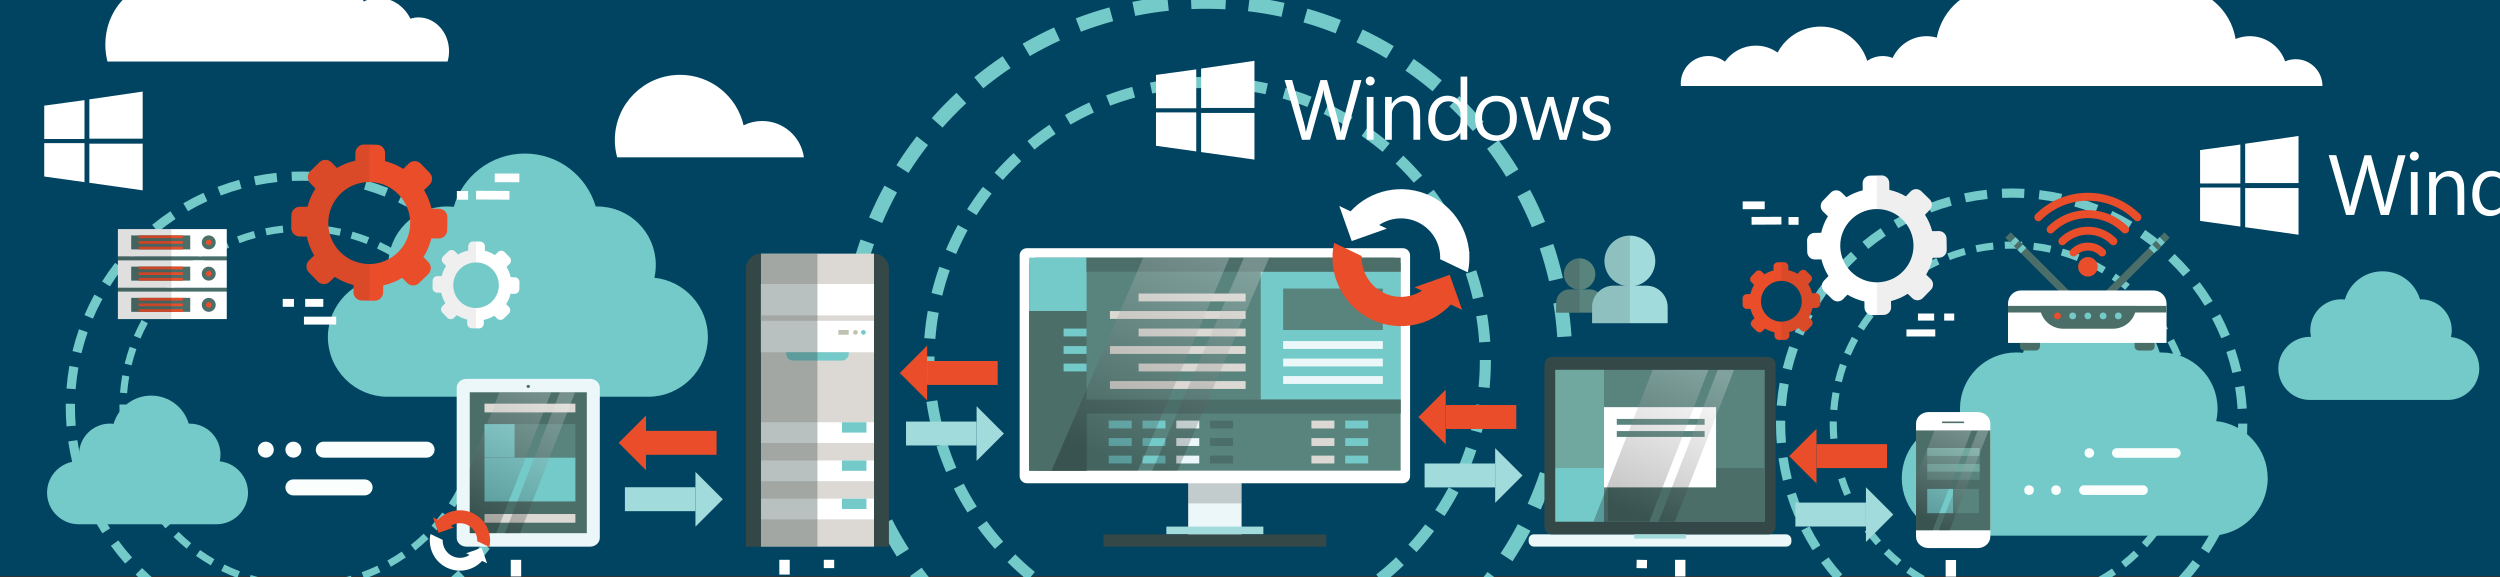 <?xml version="1.0" encoding="UTF-8"?>
<svg xmlns="http://www.w3.org/2000/svg" xmlns:xlink="http://www.w3.org/1999/xlink" viewBox="0 0 1178 272">
  <rect x="0" y="0" width="1178" height="272" fill="#333333" stroke="none"/>
  <defs>
    <style>
      .cls-1 {
        fill: #004461;
      }

      .cls-1, .cls-2, .cls-3, .cls-4, .cls-5, .cls-6, .cls-7, .cls-8, .cls-9, .cls-10, .cls-11, .cls-12, .cls-13, .cls-14, .cls-15, .cls-16, .cls-17, .cls-18, .cls-19, .cls-20, .cls-21, .cls-22, .cls-23, .cls-24, .cls-25 {
        stroke-width: 0px;
      }

      .cls-2 {
        fill: url(#linear-gradient-2);
      }

      .cls-2, .cls-4, .cls-6, .cls-8, .cls-9, .cls-11, .cls-18, .cls-19 {
        mix-blend-mode: screen;
        opacity: .24;
      }

      .cls-3 {
        opacity: .34;
      }

      .cls-3, .cls-21 {
        fill: #344848;
      }

      .cls-4 {
        fill: url(#linear-gradient);
      }

      .cls-5 {
        fill: #a2dbdb;
      }

      .cls-6 {
        fill: url(#linear-gradient-8);
      }

      .cls-26 {
        isolation: isolate;
      }

      .cls-7 {
        fill: #4b6e69;
      }

      .cls-8 {
        fill: url(#linear-gradient-5);
      }

      .cls-9 {
        fill: url(#linear-gradient-4);
      }

      .cls-10 {
        fill: #ebf7f9;
      }

      .cls-11 {
        fill: url(#linear-gradient-7);
      }

      .cls-12 {
        opacity: .07;
      }

      .cls-12, .cls-24 {
        fill: #1a1a1a;
      }

      .cls-13 {
        fill: #70a79f;
      }

      .cls-14 {
        fill: #e94d2a;
      }

      .cls-15 {
        fill: #dcd9d4;
      }

      .cls-16 {
        fill: #59837d;
      }

      .cls-17 {
        fill: #74c9c9;
      }

      .cls-18 {
        fill: url(#linear-gradient-3);
      }

      .cls-19 {
        fill: url(#linear-gradient-6);
      }

      .cls-20 {
        fill: #fff;
      }

      .cls-22 {
        fill: #231f20;
        opacity: .2;
      }

      .cls-23 {
        fill: #fafefd;
      }

      .cls-24 {
        opacity: .14;
      }

      .cls-25 {
        fill: #bfc2b0;
      }
    </style>
    <linearGradient id="linear-gradient" x1="561.48" y1="114.18" x2="519.27" y2="214.89" gradientUnits="userSpaceOnUse">
      <stop offset="0" stop-color="#fff"/>
      <stop offset="1" stop-color="#000"/>
    </linearGradient>
    <linearGradient id="linear-gradient-2" x1="589.63" y1="125.98" x2="547.42" y2="226.7" xlink:href="#linear-gradient"/>
    <linearGradient id="linear-gradient-3" x1="794.66" y1="170.11" x2="765.31" y2="240.13" xlink:href="#linear-gradient"/>
    <linearGradient id="linear-gradient-4" x1="812.69" y1="178.1" x2="783.14" y2="248.61" xlink:href="#linear-gradient"/>
    <linearGradient id="linear-gradient-5" x1="250.13" y1="180.97" x2="224.44" y2="242.27" xlink:href="#linear-gradient"/>
    <linearGradient id="linear-gradient-6" x1="266.86" y1="188.39" x2="239.44" y2="253.85" xlink:href="#linear-gradient"/>
    <linearGradient id="linear-gradient-7" x1="922.1" y1="200.06" x2="904.04" y2="243.17" xlink:href="#linear-gradient"/>
    <linearGradient id="linear-gradient-8" x1="934.1" y1="205.34" x2="914.65" y2="251.74" xlink:href="#linear-gradient"/>
  </defs>
  <g class="cls-26">
    <g id="Calque_2" data-name="Calque 2">
      <rect class="cls-1" y="-10.6" width="1178" height="282.06"/>
    </g>
    <g id="Layer_1" data-name="Layer 1">
      <path class="cls-17" d="M1068.55,225.35c0,14.88-12.17,27.07-27.07,27.07h-118.3c-7.45,0-14.22-3.05-19.12-7.95-4.91-4.91-7.95-11.67-7.95-19.12,0-14.9,12.17-27.08,27.07-27.08h.98c-.4-1.83-.62-3.72-.62-5.68,0-14.65,11.89-26.52,26.54-26.52,1.07,0,2.12.06,3.15.19,4.05-13.99,16.94-24.2,32.24-24.2s28.06,10.14,32.18,24.03c.24-.01.49-.01.73-.01,14.65,0,26.54,11.87,26.54,26.52,0,2-.23,3.95-.65,5.82,6.8.71,12.86,3.95,17.24,8.76,4.37,4.83,7.03,11.19,7.03,18.18Z"/>
      <path class="cls-17" d="M1168.25,173.59c0,8.17-6.69,14.87-14.87,14.87h-64.97c-4.09,0-7.81-1.68-10.5-4.37-2.7-2.7-4.37-6.41-4.37-10.5,0-8.18,6.69-14.87,14.87-14.87h.54c-.22-1-.34-2.04-.34-3.12,0-8.05,6.53-14.57,14.57-14.57.59,0,1.16.03,1.73.1,2.22-7.68,9.3-13.29,17.71-13.29s15.41,5.57,17.68,13.2c.13,0,.27,0,.4,0,8.05,0,14.57,6.52,14.57,14.57,0,1.1-.13,2.17-.36,3.2,3.73.39,7.07,2.17,9.47,4.81,2.4,2.65,3.86,6.15,3.86,9.98Z"/>
      <path class="cls-17" d="M116.88,232.16c0,8.17-6.69,14.87-14.87,14.87H37.04c-4.09,0-7.81-1.68-10.5-4.37s-4.37-6.41-4.37-10.5c0-8.18,6.69-14.87,14.87-14.87h.54c-.22-1-.34-2.04-.34-3.12,0-8.05,6.53-14.57,14.57-14.57.59,0,1.16.03,1.73.1,2.22-7.68,9.3-13.29,17.71-13.29s15.41,5.57,17.68,13.2c.13,0,.27,0,.4,0,8.05,0,14.57,6.52,14.57,14.57,0,1.1-.13,2.17-.36,3.2,3.73.39,7.07,2.17,9.47,4.81,2.4,2.65,3.86,6.15,3.86,9.99Z"/>
      <path class="cls-17" d="M333.55,158.84c0,15.45-12.64,28.11-28.11,28.11h-122.84c-7.73,0-14.76-3.17-19.85-8.26-5.1-5.1-8.26-12.12-8.26-19.85,0-15.47,12.64-28.12,28.11-28.12h1.02c-.42-1.9-.64-3.86-.64-5.89,0-15.21,12.34-27.54,27.55-27.54,1.11,0,2.2.06,3.28.19,4.2-14.52,17.59-25.13,33.48-25.13s29.14,10.53,33.42,24.95c.25-.01.51-.01.76-.01,15.21,0,27.55,12.33,27.55,27.54,0,2.08-.24,4.1-.67,6.04,7.06.73,13.36,4.1,17.91,9.09,4.53,5.01,7.3,11.62,7.3,18.88Z"/>
      <g>
        <path class="cls-17" d="M572.61,342.41l-.16-6.74c5.33-.13,10.7-.52,15.97-1.15l.81,6.7c-5.49.66-11.08,1.07-16.62,1.2ZM561.5,342.33c-5.54-.22-11.12-.7-16.6-1.45l.91-6.68c5.26.71,10.63,1.18,15.96,1.39l-.26,6.74ZM600.22,339.52l-1.24-6.63c5.24-.98,10.48-2.22,15.58-3.7l1.88,6.48c-5.31,1.54-10.77,2.83-16.22,3.85ZM533.94,339.03c-5.43-1.1-10.86-2.48-16.16-4.1l1.97-6.45c5.09,1.56,10.31,2.88,15.52,3.94l-1.34,6.61ZM627,332.23l-2.29-6.34c5-1.81,9.97-3.89,14.78-6.17l2.9,6.09c-5,2.38-10.18,4.54-15.38,6.42ZM507.25,331.33c-5.16-1.95-10.31-4.19-15.28-6.65l2.99-6.05c4.78,2.36,9.72,4.51,14.68,6.39l-2.39,6.31ZM652.25,320.72l-3.29-5.89c4.64-2.59,9.22-5.44,13.6-8.47l3.84,5.55c-4.56,3.15-9.32,6.12-14.15,8.81ZM482.16,319.42c-4.79-2.77-9.51-5.8-14.01-9.03l3.92-5.49c4.33,3.1,8.86,6.01,13.47,8.67l-3.37,5.84ZM675.33,305.29l-4.19-5.29c4.18-3.31,8.24-6.85,12.07-10.53l4.67,4.86c-3.99,3.83-8.21,7.52-12.56,10.96ZM459.31,303.65c-4.29-3.5-8.46-7.25-12.39-11.15l4.75-4.79c3.78,3.75,7.79,7.35,11.91,10.72l-4.27,5.22ZM695.65,286.38l-4.97-4.55c3.59-3.93,7.04-8.07,10.23-12.32l5.39,4.05c-3.33,4.42-6.91,8.74-10.65,12.82ZM439.28,284.43c-3.68-4.15-7.2-8.51-10.45-12.98l5.45-3.97c3.13,4.3,6.51,8.49,10.05,12.48l-5.04,4.48ZM712.7,264.46l-5.64-3.7c2.92-4.45,5.66-9.09,8.13-13.8l5.97,3.14c-2.57,4.9-5.42,9.73-8.46,14.36ZM422.57,262.26c-2.97-4.68-5.75-9.56-8.24-14.49l6.02-3.05c2.4,4.74,5.06,9.42,7.92,13.92l-5.69,3.61ZM726.01,240.09l-6.16-2.75c2.17-4.86,4.12-9.88,5.8-14.93l6.4,2.13c-1.75,5.25-3.78,10.48-6.04,15.54ZM409.64,237.71c-2.18-5.1-4.13-10.35-5.8-15.63l6.43-2.04c1.61,5.06,3.48,10.12,5.57,15.01l-6.2,2.65ZM735.23,213.89l-6.52-1.71c1.35-5.15,2.47-10.42,3.31-15.67l6.66,1.07c-.88,5.47-2.04,10.95-3.45,16.31ZM400.83,211.39c-1.33-5.38-2.4-10.88-3.2-16.36l6.67-.97c.77,5.26,1.8,10.55,3.08,15.71l-6.55,1.61ZM740.09,186.57l-6.71-.64c.5-5.28.76-10.67.76-16v-.37s6.74,0,6.74,0v.34c0,5.58-.26,11.18-.79,16.68ZM396.37,183.99c-.38-4.65-.57-9.38-.56-14.07,0-.86,0-1.73.02-2.59l6.74.09c-.01.83-.02,1.66-.02,2.49,0,4.5.18,9.05.54,13.52l-6.72.54ZM733.78,158.88c-.35-5.32-.96-10.68-1.82-15.91l6.65-1.09c.89,5.45,1.53,11.02,1.89,16.56l-6.73.44ZM403.07,156.77l-6.72-.53c.43-5.53,1.14-11.09,2.1-16.53l6.64,1.17c-.92,5.23-1.6,10.57-2.02,15.89ZM729.9,132.5c-1.2-5.19-2.66-10.37-4.36-15.41l6.39-2.15c1.76,5.25,3.29,10.64,4.53,16.04l-6.57,1.52ZM407.29,130.43l-6.55-1.6c1.32-5.38,2.91-10.76,4.74-15.98l6.36,2.23c-1.76,5.01-3.29,10.18-4.55,15.35ZM721.81,107.08c-2.02-4.92-4.3-9.8-6.79-14.51l5.96-3.15c2.59,4.9,4.97,9.98,7.07,15.1l-6.24,2.56ZM415.7,105.11l-6.21-2.64c2.17-5.09,4.61-10.14,7.26-15.01l5.92,3.23c-2.55,4.67-4.89,9.52-6.98,14.42ZM709.74,83.31c-2.78-4.53-5.82-8.98-9.03-13.23l5.38-4.06c3.34,4.42,6.5,9.05,9.4,13.77l-5.75,3.53ZM428.09,81.47l-5.7-3.6c2.95-4.68,6.18-9.27,9.57-13.65l5.33,4.14c-3.27,4.21-6.36,8.62-9.2,13.11ZM694,61.77c-3.47-4.03-7.18-7.94-11.03-11.62l4.66-4.87c4,3.83,7.86,7.9,11.47,12.09l-5.11,4.4ZM444.11,60.13l-5.05-4.47c3.67-4.15,7.58-8.17,11.63-11.94l4.6,4.93c-3.89,3.63-7.65,7.49-11.18,11.48ZM675.02,43.01c-4.07-3.42-8.35-6.69-12.74-9.71l3.83-5.55c4.56,3.14,9.02,6.54,13.25,10.11l-4.34,5.16ZM463.33,41.63l-4.28-5.22c4.28-3.51,8.79-6.85,13.39-9.93l3.75,5.6c-4.42,2.96-8.75,6.17-12.86,9.55ZM653.29,27.52c-4.58-2.74-9.33-5.27-14.13-7.54l2.88-6.1c4.99,2.36,9.94,5,14.7,7.85l-3.46,5.79ZM485.25,26.43l-3.39-5.83c4.8-2.78,9.78-5.36,14.81-7.66l2.8,6.13c-4.83,2.21-9.62,4.68-14.22,7.36ZM629.36,15.72c-4.94-1.96-10.04-3.7-15.16-5.16l1.86-6.48c5.32,1.53,10.63,3.34,15.78,5.38l-2.48,6.27ZM509.31,14.95l-2.4-6.3c5.18-1.97,10.51-3.71,15.85-5.17l1.78,6.51c-5.12,1.4-10.25,3.07-15.22,4.97ZM603.84,7.94c-5.2-1.13-10.51-2.02-15.79-2.65l.79-6.7c5.49.65,11.02,1.58,16.44,2.76l-1.44,6.59ZM534.91,7.5l-1.35-6.61c5.41-1.11,10.95-1.97,16.47-2.55l.71,6.71c-5.3.56-10.63,1.38-15.83,2.45ZM577.41,4.38c-5.3-.28-10.74-.32-16.02-.1l-.28-6.74c5.5-.23,11.16-.19,16.66.1l-.36,6.73Z"/>
        <path class="cls-17" d="M572.12,303.58l-.13-5.22c4.13-.1,8.29-.4,12.38-.89l.63,5.19c-4.25.51-8.58.83-12.88.93ZM563.51,303.51c-4.29-.17-8.62-.54-12.86-1.12l.7-5.18c4.08.55,8.24.92,12.37,1.08l-.2,5.22ZM593.51,301.34l-.96-5.14c4.06-.76,8.12-1.72,12.07-2.87l1.45,5.02c-4.11,1.19-8.34,2.2-12.57,2.99ZM542.15,300.96c-4.2-.85-8.42-1.92-12.52-3.17l1.53-5c3.94,1.21,7.99,2.23,12.03,3.05l-1.04,5.12ZM614.27,295.69l-1.78-4.91c3.88-1.4,7.73-3.01,11.45-4.78l2.25,4.72c-3.87,1.84-7.88,3.52-11.92,4.98ZM521.47,294.99c-4-1.51-7.99-3.25-11.84-5.16l2.31-4.69c3.71,1.83,7.53,3.5,11.38,4.95l-1.85,4.89ZM633.83,286.77l-2.55-4.56c3.6-2.01,7.14-4.21,10.54-6.56l2.97,4.3c-3.53,2.44-7.22,4.74-10.96,6.83ZM502.03,285.77c-3.71-2.14-7.37-4.5-10.86-6.99l3.04-4.25c3.36,2.4,6.87,4.66,10.44,6.72l-2.61,4.53ZM651.72,274.82l-3.24-4.1c3.24-2.56,6.38-5.31,9.35-8.16l3.62,3.77c-3.09,2.97-6.36,5.83-9.73,8.49ZM484.32,273.54c-3.32-2.71-6.55-5.62-9.6-8.64l3.68-3.71c2.93,2.9,6.03,5.7,9.23,8.3l-3.31,4.05ZM667.46,260.16l-3.85-3.53c2.78-3.04,5.45-6.25,7.93-9.55l4.18,3.14c-2.58,3.43-5.36,6.77-8.25,9.94ZM468.8,258.65c-2.85-3.21-5.58-6.6-8.1-10.06l4.22-3.08c2.43,3.33,5.04,6.58,7.78,9.67l-3.91,3.47ZM680.67,243.18l-4.37-2.87c2.26-3.45,4.38-7.05,6.3-10.69l4.63,2.43c-1.99,3.79-4.2,7.54-6.56,11.13ZM455.85,241.47c-2.3-3.63-4.45-7.41-6.39-11.23l4.66-2.36c1.86,3.67,3.92,7.3,6.14,10.79l-4.41,2.8ZM690.99,224.29l-4.77-2.13c1.68-3.77,3.19-7.66,4.49-11.57l4.96,1.65c-1.36,4.07-2.93,8.12-4.68,12.04ZM445.83,222.45c-1.69-3.95-3.2-8.02-4.5-12.11l4.98-1.58c1.24,3.92,2.7,7.84,4.32,11.63l-4.81,2.05ZM698.13,203.99l-5.05-1.33c1.05-3.99,1.91-8.07,2.57-12.14l5.16.83c-.68,4.23-1.58,8.49-2.67,12.64ZM439,202.05c-1.03-4.17-1.86-8.43-2.48-12.68l5.17-.75c.59,4.08,1.4,8.17,2.38,12.18l-5.07,1.25ZM701.9,182.81l-5.2-.5c.39-4.1.59-8.27.59-12.4v-.29s5.22,0,5.22,0v.26c0,4.32-.21,8.66-.61,12.92ZM435.55,180.82c-.29-3.6-.44-7.27-.44-10.9,0-.67,0-1.34.01-2l5.23.07c0,.64-.01,1.29-.01,1.93,0,3.49.14,7.01.42,10.48l-5.21.42ZM697,161.36c-.27-4.13-.75-8.27-1.41-12.33l5.16-.84c.69,4.22,1.18,8.54,1.47,12.83l-5.21.34ZM440.74,159.72l-5.21-.41c.34-4.28.88-8.59,1.63-12.81l5.15.91c-.72,4.05-1.24,8.19-1.57,12.31ZM694,140.92c-.93-4.02-2.06-8.04-3.38-11.94l4.95-1.66c1.37,4.07,2.55,8.25,3.51,12.43l-5.09,1.17ZM444.01,139.31l-5.08-1.24c1.02-4.17,2.26-8.34,3.67-12.38l4.93,1.73c-1.36,3.89-2.55,7.89-3.53,11.9ZM687.73,121.22c-1.56-3.81-3.33-7.59-5.26-11.24l4.62-2.44c2.01,3.8,3.85,7.73,5.48,11.7l-4.84,1.98ZM450.53,119.69l-4.81-2.05c1.68-3.95,3.57-7.86,5.63-11.63l4.59,2.5c-1.97,3.62-3.79,7.38-5.41,11.17ZM678.38,102.8c-2.16-3.51-4.51-6.96-7-10.25l4.17-3.15c2.59,3.43,5.04,7.02,7.28,10.67l-4.45,2.73ZM460.13,101.38l-4.42-2.79c2.29-3.62,4.79-7.18,7.42-10.57l4.13,3.2c-2.53,3.26-4.93,6.68-7.13,10.16ZM666.18,86.11c-2.69-3.12-5.56-6.15-8.54-9.01l3.61-3.77c3.1,2.97,6.09,6.12,8.89,9.37l-3.96,3.41ZM472.54,84.84l-3.92-3.46c2.84-3.22,5.88-6.33,9.01-9.25l3.56,3.82c-3.01,2.81-5.93,5.8-8.66,8.89ZM651.48,71.57c-3.15-2.65-6.47-5.19-9.87-7.53l2.97-4.3c3.54,2.44,6.99,5.07,10.27,7.83l-3.36,4ZM487.43,70.5l-3.31-4.04c3.32-2.72,6.81-5.31,10.37-7.7l2.91,4.34c-3.43,2.29-6.78,4.78-9.97,7.4ZM634.64,59.57c-3.55-2.12-7.23-4.09-10.95-5.85l2.24-4.72c3.87,1.83,7.7,3.88,11.39,6.08l-2.68,4.49ZM504.42,58.72l-2.62-4.52c3.72-2.16,7.58-4.15,11.47-5.93l2.17,4.75c-3.74,1.71-7.45,3.63-11.02,5.7ZM616.09,50.42c-3.83-1.52-7.78-2.86-11.75-4l1.44-5.02c4.12,1.19,8.24,2.59,12.23,4.17l-1.93,4.86ZM523.06,49.83l-1.86-4.88c4.01-1.53,8.15-2.88,12.28-4.01l1.38,5.04c-3.97,1.08-7.94,2.38-11.8,3.85ZM596.32,44.4c-4.03-.88-8.15-1.57-12.24-2.05l.61-5.19c4.26.5,8.54,1.22,12.74,2.14l-1.11,5.11ZM542.91,44.06l-1.05-5.12c4.19-.86,8.49-1.52,12.76-1.97l.55,5.2c-4.11.43-8.23,1.07-12.26,1.9ZM575.84,41.63c-4.1-.22-8.32-.25-12.41-.08l-.22-5.22c4.26-.18,8.64-.15,12.91.08l-.28,5.22Z"/>
      </g>
      <g>
        <path class="cls-17" d="M144.77,302.87l-.11-4.34c3.43-.08,6.89-.33,10.28-.74l.52,4.31c-3.53.43-7.13.69-10.7.77ZM137.62,302.81c-3.56-.14-7.16-.45-10.68-.93l.58-4.3c3.39.46,6.84.76,10.27.89l-.17,4.34ZM162.54,301.01l-.8-4.27c3.37-.63,6.74-1.43,10.03-2.38l1.21,4.17c-3.42.99-6.93,1.82-10.44,2.48ZM119.89,300.69c-3.49-.71-6.99-1.59-10.4-2.64l1.27-4.15c3.27,1,6.63,1.85,9.99,2.53l-.86,4.25ZM179.78,296.32l-1.48-4.08c3.22-1.16,6.42-2.5,9.51-3.97l1.86,3.92c-3.22,1.53-6.55,2.92-9.9,4.13ZM102.71,295.74c-3.32-1.26-6.63-2.7-9.84-4.28l1.92-3.89c3.08,1.52,6.26,2.91,9.45,4.11l-1.54,4.06ZM196.03,288.91l-2.11-3.79c2.99-1.67,5.93-3.5,8.75-5.45l2.47,3.57c-2.93,2.03-6,3.94-9.11,5.67ZM86.56,288.07c-3.08-1.78-6.12-3.74-9.02-5.81l2.52-3.53c2.79,1.99,5.7,3.87,8.67,5.58l-2.17,3.76ZM210.88,278.98l-2.69-3.4c2.69-2.13,5.3-4.41,7.77-6.78l3.01,3.13c-2.57,2.47-5.29,4.84-8.08,7.05ZM71.86,277.92c-2.76-2.25-5.44-4.67-7.97-7.17l3.06-3.08c2.43,2.41,5.01,4.73,7.66,6.9l-2.74,3.36ZM223.95,266.81l-3.2-2.93c2.31-2.53,4.53-5.19,6.59-7.93l3.47,2.61c-2.14,2.85-4.45,5.62-6.85,8.25ZM58.97,265.55c-2.37-2.67-4.63-5.48-6.73-8.35l3.51-2.56c2.01,2.76,4.19,5.47,6.47,8.03l-3.24,2.88ZM234.92,252.7l-3.63-2.38c1.88-2.86,3.64-5.85,5.23-8.88l3.84,2.02c-1.66,3.15-3.49,6.26-5.45,9.24ZM48.21,251.29c-1.91-3.01-3.7-6.15-5.3-9.32l3.87-1.96c1.54,3.05,3.26,6.06,5.1,8.96l-3.66,2.33ZM243.49,237.02l-3.96-1.77c1.39-3.13,2.65-6.36,3.73-9.61l4.12,1.37c-1.13,3.38-2.44,6.75-3.89,10ZM39.89,235.49c-1.4-3.28-2.66-6.66-3.73-10.06l4.14-1.31c1.03,3.26,2.24,6.51,3.59,9.66l-3.99,1.71ZM249.42,220.16l-4.2-1.1c.87-3.31,1.59-6.7,2.13-10.08l4.28.69c-.57,3.52-1.31,7.05-2.22,10.49ZM34.22,218.55c-.85-3.46-1.55-7-2.06-10.53l4.29-.63c.49,3.39,1.16,6.79,1.98,10.11l-4.21,1.04ZM252.55,202.57l-4.32-.41c.32-3.4.49-6.86.49-10.3v-.24s4.34,0,4.34,0v.22c0,3.59-.17,7.19-.51,10.73ZM31.35,200.92c-.24-2.99-.36-6.04-.36-9.05,0-.56,0-1.11.01-1.66l4.34.06c0,.53-.01,1.07-.01,1.6,0,2.9.12,5.83.35,8.7l-4.33.35ZM248.49,184.76c-.23-3.43-.62-6.87-1.17-10.24l4.28-.7c.57,3.51.98,7.09,1.22,10.66l-4.33.28ZM35.66,183.4l-4.33-.34c.28-3.56.73-7.14,1.35-10.64l4.27.75c-.59,3.37-1.03,6.81-1.3,10.23ZM245.99,167.78c-.77-3.34-1.71-6.67-2.8-9.92l4.11-1.38c1.13,3.38,2.12,6.85,2.92,10.32l-4.23.98ZM38.38,166.45l-4.22-1.03c.85-3.46,1.87-6.92,3.05-10.28l4.1,1.44c-1.13,3.23-2.12,6.55-2.93,9.88ZM240.79,151.42c-1.3-3.17-2.77-6.31-4.37-9.34l3.84-2.03c1.67,3.15,3.2,6.42,4.55,9.72l-4.02,1.65ZM43.79,150.15l-3.99-1.7c1.39-3.28,2.97-6.53,4.67-9.66l3.81,2.08c-1.64,3.01-3.15,6.13-4.49,9.28ZM233.02,136.12c-1.79-2.92-3.75-5.78-5.81-8.51l3.46-2.62c2.15,2.84,4.18,5.83,6.05,8.86l-3.7,2.27ZM51.77,134.94l-3.67-2.32c1.9-3.01,3.97-5.96,6.16-8.78l3.43,2.66c-2.1,2.71-4.09,5.55-5.92,8.44ZM222.89,122.26c-2.23-2.59-4.62-5.11-7.1-7.48l3-3.13c2.58,2.47,5.06,5.08,7.38,7.78l-3.29,2.83ZM62.08,121.21l-3.25-2.88c2.36-2.67,4.88-5.26,7.48-7.69l2.96,3.17c-2.5,2.34-4.92,4.82-7.19,7.39ZM210.68,110.19c-2.62-2.2-5.38-4.31-8.2-6.25l2.46-3.57c2.94,2.02,5.81,4.21,8.53,6.5l-2.79,3.32ZM74.44,109.3l-2.75-3.36c2.75-2.26,5.65-4.41,8.61-6.39l2.42,3.61c-2.85,1.91-5.63,3.97-8.28,6.14ZM196.69,100.22c-2.95-1.76-6-3.39-9.09-4.85l1.86-3.92c3.21,1.52,6.4,3.22,9.46,5.05l-2.23,3.73ZM88.55,99.52l-2.18-3.75c3.09-1.79,6.29-3.45,9.53-4.93l1.8,3.95c-3.11,1.42-6.19,3.01-9.15,4.74ZM181.29,92.62c-3.18-1.26-6.46-2.38-9.76-3.32l1.2-4.17c3.42.98,6.84,2.15,10.16,3.46l-1.6,4.04ZM104.03,92.13l-1.55-4.06c3.33-1.27,6.77-2.39,10.2-3.33l1.14,4.19c-3.3.9-6.59,1.98-9.8,3.2ZM164.87,87.62c-3.35-.73-6.77-1.3-10.16-1.7l.51-4.31c3.54.42,7.09,1.01,10.58,1.77l-.92,4.24ZM120.51,87.34l-.87-4.25c3.48-.71,7.05-1.26,10.6-1.64l.46,4.32c-3.41.36-6.84.89-10.18,1.58ZM147.86,85.32c-3.41-.18-6.91-.2-10.31-.06l-.18-4.34c3.54-.15,7.18-.12,10.72.07l-.23,4.33Z"/>
        <path class="cls-17" d="M144.45,277.88l-.08-3.36c2.66-.06,5.34-.26,7.97-.58l.4,3.34c-2.74.33-5.52.53-8.29.6ZM138.91,277.84c-2.76-.11-5.55-.35-8.28-.72l.45-3.33c2.63.36,5.3.59,7.96.69l-.13,3.36ZM158.22,276.44l-.62-3.31c2.61-.49,5.23-1.11,7.77-1.85l.94,3.23c-2.65.77-5.37,1.41-8.09,1.92ZM125.17,276.19c-2.71-.55-5.42-1.23-8.06-2.04l.98-3.22c2.54.78,5.14,1.44,7.74,1.96l-.67,3.3ZM171.58,272.8l-1.14-3.16c2.49-.9,4.97-1.94,7.37-3.08l1.45,3.04c-2.49,1.19-5.07,2.26-7.67,3.2ZM111.86,272.35c-2.58-.97-5.14-2.09-7.62-3.32l1.49-3.02c2.38,1.18,4.85,2.25,7.32,3.19l-1.19,3.15ZM184.17,267.06l-1.64-2.94c2.32-1.29,4.6-2.71,6.78-4.22l1.91,2.77c-2.27,1.57-4.65,3.05-7.06,4.4ZM99.34,266.41c-2.39-1.38-4.74-2.89-6.99-4.5l1.95-2.74c2.16,1.54,4.42,3,6.72,4.32l-1.68,2.91ZM195.68,259.37l-2.09-2.64c2.08-1.65,4.11-3.42,6.02-5.25l2.33,2.43c-1.99,1.91-4.1,3.75-6.26,5.47ZM87.95,258.55c-2.14-1.75-4.22-3.62-6.18-5.56l2.37-2.39c1.89,1.87,3.88,3.67,5.94,5.34l-2.13,2.61ZM205.81,249.94l-2.48-2.27c1.79-1.96,3.51-4.03,5.1-6.15l2.69,2.02c-1.66,2.21-3.45,4.36-5.31,6.39ZM77.96,248.96c-1.84-2.07-3.59-4.25-5.21-6.47l2.72-1.98c1.56,2.14,3.25,4.24,5.01,6.22l-2.51,2.23ZM214.31,239.01l-2.81-1.85c1.46-2.22,2.82-4.54,4.05-6.88l2.98,1.56c-1.28,2.44-2.7,4.85-4.22,7.16ZM69.63,237.91c-1.48-2.34-2.87-4.77-4.11-7.23l3-1.52c1.2,2.36,2.52,4.7,3.95,6.94l-2.84,1.8ZM220.95,226.85l-3.07-1.37c1.08-2.42,2.05-4.93,2.89-7.44l3.19,1.06c-.87,2.62-1.89,5.23-3.01,7.75ZM63.18,225.67c-1.09-2.54-2.06-5.16-2.89-7.79l3.21-1.02c.8,2.53,1.74,5.04,2.78,7.49l-3.09,1.32ZM225.55,213.79l-3.25-.85c.67-2.57,1.23-5.19,1.65-7.81l3.32.53c-.44,2.73-1.02,5.46-1.72,8.13ZM58.78,212.54c-.66-2.68-1.2-5.43-1.6-8.16l3.33-.48c.38,2.62.9,5.26,1.53,7.84l-3.26.81ZM227.97,200.16l-3.35-.32c.25-2.64.38-5.32.38-7.98v-.19s3.36,0,3.36,0v.17c0,2.78-.13,5.57-.39,8.32ZM56.56,198.87c-.19-2.32-.28-4.68-.28-7.01,0-.43,0-.86,0-1.29l3.36.05c0,.41,0,.83,0,1.24,0,2.25.09,4.51.27,6.74l-3.35.27ZM224.82,186.35c-.17-2.66-.48-5.32-.91-7.94l3.32-.54c.44,2.72.76,5.49.94,8.26l-3.36.22ZM59.9,185.3l-3.35-.26c.22-2.76.57-5.53,1.05-8.24l3.31.58c-.46,2.61-.8,5.27-1.01,7.92ZM222.89,173.2c-.6-2.59-1.33-5.17-2.17-7.69l3.19-1.07c.88,2.62,1.64,5.31,2.26,8l-3.28.76ZM62.01,172.16l-3.27-.8c.66-2.68,1.45-5.37,2.36-7.97l3.17,1.11c-.88,2.5-1.64,5.08-2.27,7.66ZM218.86,160.52c-1.01-2.45-2.14-4.89-3.38-7.23l2.97-1.57c1.29,2.44,2.48,4.98,3.52,7.53l-3.11,1.28ZM66.2,159.54l-3.1-1.32c1.08-2.54,2.3-5.06,3.62-7.48l2.95,1.61c-1.27,2.33-2.44,4.75-3.48,7.19ZM212.84,148.66c-1.39-2.26-2.9-4.48-4.5-6.6l2.68-2.03c1.67,2.2,3.24,4.51,4.69,6.87l-2.87,1.76ZM72.38,147.75l-2.84-1.8c1.47-2.33,3.08-4.62,4.77-6.81l2.66,2.06c-1.63,2.1-3.17,4.3-4.59,6.54ZM204.99,137.92c-1.73-2.01-3.58-3.96-5.5-5.8l2.33-2.43c2,1.91,3.92,3.94,5.72,6.03l-2.55,2.2ZM80.37,137.11l-2.52-2.23c1.83-2.07,3.78-4.07,5.8-5.96l2.29,2.46c-1.94,1.81-3.81,3.74-5.57,5.72ZM195.53,128.57c-2.03-1.71-4.17-3.34-6.35-4.84l1.91-2.77c2.28,1.57,4.5,3.26,6.61,5.04l-2.17,2.57ZM89.95,127.88l-2.13-2.6c2.13-1.75,4.38-3.42,6.68-4.95l1.87,2.79c-2.21,1.48-4.36,3.08-6.42,4.76ZM184.69,120.84c-2.28-1.36-4.65-2.63-7.05-3.76l1.44-3.04c2.49,1.18,4.96,2.5,7.33,3.91l-1.72,2.89ZM100.89,120.3l-1.69-2.91c2.39-1.39,4.88-2.67,7.38-3.82l1.4,3.06c-2.41,1.1-4.8,2.34-7.09,3.67ZM172.75,114.96c-2.47-.98-5.01-1.84-7.56-2.57l.93-3.23c2.65.76,5.3,1.66,7.87,2.68l-1.24,3.13ZM112.88,114.58l-1.2-3.14c2.58-.98,5.24-1.85,7.9-2.58l.89,3.24c-2.56.7-5.11,1.53-7.59,2.48ZM160.03,111.08c-2.59-.56-5.24-1.01-7.88-1.32l.4-3.34c2.74.32,5.5.79,8.2,1.37l-.72,3.29ZM125.65,110.86l-.67-3.29c2.7-.55,5.46-.98,8.21-1.27l.35,3.34c-2.64.28-5.3.69-7.89,1.22ZM146.85,109.3c-2.64-.14-5.35-.16-7.99-.05l-.14-3.36c2.74-.11,5.56-.1,8.31.05l-.18,3.36Z"/>
      </g>
      <g>
        <path class="cls-17" d="M950.64,310.84l-.11-4.34c3.43-.08,6.89-.33,10.28-.74l.52,4.31c-3.53.43-7.13.69-10.7.77ZM943.49,310.79c-3.56-.14-7.16-.45-10.68-.93l.58-4.3c3.39.46,6.84.76,10.27.89l-.17,4.34ZM968.4,308.99l-.8-4.27c3.37-.63,6.74-1.43,10.03-2.38l1.21,4.17c-3.42.99-6.93,1.82-10.44,2.48ZM925.75,308.67c-3.49-.71-6.99-1.59-10.4-2.64l1.27-4.15c3.27,1,6.63,1.85,9.99,2.53l-.86,4.25ZM985.64,304.3l-1.48-4.08c3.22-1.16,6.42-2.5,9.51-3.97l1.86,3.92c-3.22,1.53-6.55,2.92-9.9,4.13ZM908.58,303.71c-3.32-1.26-6.63-2.7-9.84-4.28l1.92-3.89c3.08,1.52,6.26,2.91,9.45,4.11l-1.54,4.06ZM1001.89,296.89l-2.11-3.79c2.99-1.67,5.93-3.5,8.75-5.45l2.47,3.57c-2.93,2.03-6,3.94-9.11,5.67ZM892.43,296.05c-3.08-1.78-6.12-3.74-9.02-5.81l2.52-3.53c2.79,1.99,5.7,3.87,8.67,5.58l-2.17,3.76ZM1016.75,286.96l-2.69-3.4c2.69-2.13,5.3-4.41,7.77-6.78l3.01,3.13c-2.57,2.47-5.29,4.84-8.08,7.05ZM877.72,285.9c-2.76-2.25-5.44-4.67-7.97-7.17l3.06-3.08c2.43,2.41,5.01,4.73,7.66,6.9l-2.74,3.36ZM1029.82,274.79l-3.2-2.93c2.31-2.53,4.53-5.19,6.59-7.93l3.47,2.61c-2.14,2.85-4.45,5.62-6.85,8.25ZM864.83,273.53c-2.37-2.67-4.63-5.48-6.73-8.35l3.51-2.56c2.01,2.76,4.19,5.47,6.47,8.03l-3.24,2.88ZM1040.79,260.68l-3.63-2.38c1.88-2.86,3.64-5.85,5.23-8.88l3.84,2.02c-1.66,3.15-3.49,6.26-5.45,9.24ZM854.08,259.27c-1.91-3.01-3.7-6.15-5.3-9.32l3.87-1.96c1.54,3.05,3.26,6.06,5.1,8.96l-3.66,2.33ZM1049.36,245l-3.96-1.77c1.39-3.13,2.65-6.36,3.73-9.61l4.12,1.37c-1.13,3.38-2.44,6.75-3.89,10ZM845.76,243.47c-1.4-3.28-2.66-6.66-3.73-10.06l4.14-1.31c1.03,3.26,2.24,6.51,3.59,9.66l-3.99,1.71ZM1055.29,228.14l-4.2-1.1c.87-3.31,1.59-6.7,2.13-10.08l4.28.69c-.57,3.52-1.31,7.05-2.22,10.49ZM840.09,226.53c-.85-3.46-1.55-7-2.06-10.53l4.29-.63c.49,3.39,1.16,6.79,1.98,10.11l-4.21,1.04ZM1058.42,210.55l-4.32-.41c.32-3.4.49-6.86.49-10.3v-.24s4.34,0,4.34,0v.22c0,3.59-.17,7.19-.51,10.73ZM837.22,208.89c-.24-2.99-.36-6.04-.36-9.05,0-.56,0-1.11.01-1.66l4.34.06c0,.53-.01,1.07-.01,1.6,0,2.9.12,5.83.35,8.7l-4.33.35ZM1054.36,192.74c-.23-3.43-.62-6.87-1.17-10.24l4.28-.7c.57,3.51.98,7.09,1.22,10.66l-4.33.28ZM841.53,191.37l-4.33-.34c.28-3.56.73-7.14,1.35-10.64l4.27.75c-.59,3.37-1.03,6.81-1.3,10.23ZM1051.86,175.76c-.77-3.34-1.71-6.67-2.8-9.92l4.11-1.38c1.13,3.38,2.12,6.85,2.92,10.32l-4.23.98ZM844.24,174.43l-4.22-1.03c.85-3.46,1.87-6.92,3.05-10.28l4.1,1.44c-1.13,3.23-2.12,6.55-2.93,9.88ZM1046.66,159.4c-1.3-3.17-2.77-6.31-4.37-9.34l3.84-2.03c1.67,3.15,3.2,6.42,4.55,9.72l-4.02,1.65ZM849.66,158.13l-3.99-1.7c1.39-3.28,2.97-6.53,4.67-9.66l3.81,2.08c-1.64,3.01-3.15,6.13-4.49,9.28ZM1038.89,144.1c-1.79-2.92-3.75-5.78-5.81-8.52l3.46-2.62c2.15,2.84,4.18,5.83,6.05,8.86l-3.7,2.27ZM857.63,142.92l-3.67-2.32c1.9-3.01,3.97-5.96,6.16-8.78l3.43,2.66c-2.1,2.71-4.09,5.55-5.92,8.44ZM1028.76,130.24c-2.23-2.59-4.62-5.11-7.1-7.48l3-3.13c2.58,2.46,5.06,5.08,7.38,7.78l-3.29,2.83ZM867.94,129.19l-3.25-2.88c2.36-2.67,4.88-5.26,7.48-7.69l2.96,3.17c-2.5,2.34-4.92,4.82-7.19,7.39ZM1016.55,118.17c-2.62-2.2-5.38-4.31-8.2-6.25l2.46-3.57c2.94,2.02,5.81,4.21,8.53,6.5l-2.79,3.32ZM880.31,117.28l-2.75-3.36c2.75-2.26,5.65-4.41,8.61-6.39l2.42,3.61c-2.85,1.91-5.63,3.97-8.28,6.14ZM1002.56,108.2c-2.95-1.76-6.01-3.39-9.09-4.85l1.86-3.92c3.21,1.52,6.4,3.22,9.46,5.05l-2.23,3.73ZM894.42,107.5l-2.18-3.75c3.09-1.79,6.29-3.45,9.53-4.93l1.8,3.95c-3.11,1.42-6.19,3.01-9.15,4.74ZM987.16,100.6c-3.18-1.26-6.46-2.38-9.76-3.32l1.2-4.17c3.42.98,6.84,2.15,10.16,3.46l-1.6,4.04ZM909.9,100.11l-1.55-4.06c3.33-1.27,6.77-2.39,10.2-3.33l1.14,4.19c-3.3.9-6.59,1.98-9.8,3.2ZM970.74,95.6c-3.35-.73-6.77-1.3-10.16-1.7l.51-4.31c3.54.42,7.09,1.01,10.58,1.77l-.92,4.24ZM926.38,95.32l-.87-4.25c3.48-.71,7.05-1.26,10.6-1.64l.46,4.32c-3.41.36-6.84.89-10.18,1.57ZM953.73,93.3c-3.41-.18-6.91-.2-10.31-.06l-.18-4.34c3.54-.15,7.18-.12,10.72.07l-.23,4.33Z"/>
        <path class="cls-17" d="M950.32,285.85l-.08-3.36c2.66-.06,5.34-.26,7.97-.58l.4,3.34c-2.74.33-5.52.53-8.29.6ZM944.78,285.81c-2.76-.11-5.55-.35-8.28-.72l.45-3.33c2.63.36,5.3.59,7.96.69l-.13,3.36ZM964.09,284.41l-.62-3.31c2.61-.49,5.23-1.11,7.77-1.85l.94,3.23c-2.65.77-5.37,1.41-8.09,1.92ZM931.04,284.17c-2.71-.55-5.42-1.23-8.06-2.04l.98-3.22c2.54.78,5.14,1.44,7.74,1.96l-.67,3.3ZM977.45,280.78l-1.14-3.16c2.49-.9,4.97-1.94,7.37-3.08l1.45,3.04c-2.49,1.19-5.07,2.26-7.67,3.2ZM917.73,280.33c-2.58-.97-5.14-2.09-7.62-3.32l1.49-3.02c2.38,1.18,4.85,2.25,7.32,3.19l-1.19,3.15ZM990.04,275.04l-1.64-2.94c2.32-1.29,4.6-2.71,6.78-4.22l1.91,2.77c-2.27,1.57-4.65,3.05-7.06,4.4ZM905.21,274.39c-2.39-1.38-4.74-2.89-6.99-4.5l1.95-2.74c2.16,1.54,4.42,3,6.72,4.32l-1.68,2.91ZM1001.55,267.35l-2.09-2.64c2.08-1.65,4.11-3.42,6.02-5.25l2.33,2.43c-1.99,1.91-4.1,3.75-6.26,5.47ZM893.82,266.52c-2.14-1.75-4.22-3.62-6.18-5.56l2.37-2.39c1.89,1.87,3.88,3.67,5.94,5.34l-2.13,2.61ZM1011.68,257.91l-2.48-2.27c1.79-1.96,3.51-4.03,5.1-6.15l2.69,2.02c-1.66,2.21-3.45,4.36-5.31,6.39ZM883.83,256.94c-1.84-2.07-3.59-4.25-5.21-6.47l2.72-1.98c1.56,2.14,3.25,4.24,5.01,6.22l-2.51,2.23ZM1020.18,246.98l-2.81-1.85c1.46-2.22,2.82-4.54,4.05-6.88l2.98,1.56c-1.28,2.44-2.7,4.85-4.22,7.16ZM875.5,245.89c-1.48-2.34-2.87-4.77-4.11-7.23l3-1.52c1.2,2.36,2.52,4.7,3.95,6.94l-2.84,1.8ZM1026.82,234.83l-3.07-1.37c1.08-2.42,2.05-4.93,2.89-7.45l3.19,1.06c-.87,2.62-1.89,5.23-3.01,7.75ZM869.05,233.64c-1.09-2.54-2.06-5.16-2.89-7.79l3.21-1.02c.8,2.53,1.74,5.04,2.78,7.49l-3.09,1.32ZM1031.42,221.77l-3.25-.85c.67-2.57,1.23-5.19,1.65-7.81l3.32.53c-.44,2.73-1.02,5.46-1.72,8.13ZM864.65,220.52c-.66-2.68-1.2-5.43-1.6-8.16l3.33-.48c.38,2.62.9,5.26,1.53,7.84l-3.26.81ZM1033.84,208.14l-3.35-.32c.25-2.64.38-5.32.38-7.98v-.19s3.36,0,3.36,0v.17c0,2.78-.13,5.57-.39,8.32ZM862.43,206.85c-.19-2.32-.28-4.68-.28-7.01,0-.43,0-.86,0-1.29l3.36.05c0,.41,0,.83,0,1.24,0,2.25.09,4.51.27,6.74l-3.35.27ZM1030.69,194.33c-.17-2.66-.48-5.32-.91-7.94l3.32-.54c.44,2.72.76,5.49.94,8.26l-3.36.22ZM865.77,193.28l-3.35-.26c.22-2.76.57-5.53,1.05-8.24l3.31.58c-.46,2.61-.8,5.27-1.01,7.92ZM1028.76,181.17c-.6-2.59-1.33-5.17-2.17-7.69l3.19-1.07c.88,2.62,1.64,5.31,2.26,8l-3.28.76ZM867.88,180.14l-3.27-.8c.66-2.68,1.45-5.37,2.36-7.97l3.17,1.11c-.88,2.5-1.64,5.08-2.27,7.66ZM1024.73,168.5c-1.01-2.45-2.14-4.89-3.38-7.23l2.97-1.57c1.29,2.44,2.48,4.98,3.52,7.53l-3.11,1.28ZM872.07,167.51l-3.1-1.32c1.08-2.54,2.3-5.06,3.62-7.48l2.95,1.61c-1.27,2.33-2.44,4.75-3.48,7.19ZM1018.71,156.64c-1.39-2.26-2.9-4.48-4.5-6.6l2.68-2.03c1.67,2.2,3.24,4.51,4.69,6.87l-2.87,1.76ZM878.25,155.73l-2.84-1.8c1.47-2.33,3.08-4.62,4.77-6.81l2.66,2.06c-1.63,2.1-3.17,4.3-4.59,6.54ZM1010.86,145.9c-1.73-2.01-3.58-3.96-5.5-5.8l2.33-2.43c2,1.91,3.92,3.94,5.72,6.03l-2.55,2.2ZM886.24,145.09l-2.52-2.23c1.83-2.07,3.78-4.07,5.8-5.96l2.29,2.46c-1.94,1.81-3.81,3.73-5.57,5.72ZM1001.39,136.55c-2.03-1.71-4.17-3.34-6.35-4.84l1.91-2.77c2.28,1.57,4.5,3.26,6.61,5.04l-2.17,2.57ZM895.82,135.86l-2.13-2.6c2.13-1.75,4.38-3.42,6.68-4.95l1.87,2.79c-2.21,1.48-4.36,3.08-6.42,4.76ZM990.56,128.82c-2.28-1.36-4.65-2.63-7.05-3.76l1.44-3.04c2.49,1.18,4.96,2.5,7.33,3.91l-1.72,2.89ZM906.75,128.28l-1.69-2.91c2.39-1.39,4.88-2.67,7.38-3.82l1.4,3.06c-2.41,1.1-4.8,2.34-7.09,3.67ZM978.62,122.94c-2.47-.98-5.01-1.84-7.56-2.57l.93-3.23c2.65.76,5.3,1.66,7.87,2.68l-1.24,3.13ZM918.75,122.56l-1.2-3.14c2.58-.98,5.24-1.85,7.9-2.58l.89,3.24c-2.56.7-5.11,1.53-7.59,2.48ZM965.9,119.06c-2.59-.56-5.24-1.01-7.88-1.32l.4-3.34c2.74.32,5.5.79,8.2,1.37l-.72,3.29ZM931.52,118.84l-.67-3.29c2.7-.55,5.46-.98,8.21-1.27l.35,3.34c-2.64.28-5.3.69-7.89,1.22ZM952.72,117.28c-2.64-.14-5.35-.16-7.99-.05l-.14-3.36c2.74-.11,5.56-.1,8.31.05l-.18,3.36Z"/>
      </g>
      <g>
        <rect class="cls-10" x="559.87" y="207.7" width="25.16" height="44.93"/>
        <rect class="cls-5" x="549.59" y="248.13" width="45.71" height="3.66"/>
        <rect class="cls-21" x="519.93" y="251.79" width="105.03" height="5.79"/>
        <rect class="cls-22" x="559.87" y="226.26" width="25.16" height="10.95"/>
        <rect class="cls-16" x="482.69" y="119.19" width="179.51" height="104.82"/>
        <rect class="cls-17" x="594.05" y="128" width="65.95" height="60.3"/>
        <path class="cls-20" d="M661.05,227.7h-177.21c-1.87,0-3.38-1.51-3.38-3.38v-103.98c0-1.87,1.51-3.38,3.38-3.38h177.21c1.87,0,3.38,1.51,3.38,3.38v103.98c0,1.87-1.51,3.38-3.38,3.38ZM488.29,221.78h171.69v-96.99c0-1.87-1.51-3.38-3.38-3.38h-168.31c-1.87,0-3.38,1.51-3.38,3.38v93.61c0,1.87,1.51,3.38,3.38,3.38Z"/>
        <rect class="cls-17" x="522.43" y="198.19" width="10.83" height="3.7"/>
        <rect class="cls-17" x="522.43" y="206.44" width="10.83" height="3.7"/>
        <rect class="cls-17" x="522.43" y="214.69" width="10.83" height="3.7"/>
        <rect class="cls-17" x="538.35" y="198.19" width="10.83" height="3.7"/>
        <rect class="cls-17" x="538.35" y="206.44" width="10.83" height="3.7"/>
        <rect class="cls-17" x="538.35" y="214.69" width="10.83" height="3.7"/>
        <rect class="cls-10" x="554.27" y="198.19" width="10.83" height="3.7"/>
        <rect class="cls-10" x="554.27" y="206.44" width="10.83" height="3.7"/>
        <rect class="cls-10" x="554.27" y="214.69" width="10.83" height="3.7"/>
        <rect class="cls-7" x="570.19" y="198.19" width="10.83" height="3.7"/>
        <rect class="cls-7" x="570.19" y="206.44" width="10.83" height="3.7"/>
        <rect class="cls-7" x="570.19" y="214.69" width="10.83" height="3.7"/>
        <rect class="cls-15" x="617.94" y="198.19" width="10.83" height="3.7"/>
        <rect class="cls-15" x="617.94" y="206.44" width="10.83" height="3.7"/>
        <rect class="cls-15" x="617.94" y="214.69" width="10.83" height="3.7"/>
        <rect class="cls-17" x="633.86" y="198.19" width="10.83" height="3.7"/>
        <rect class="cls-17" x="633.86" y="206.44" width="10.83" height="3.7"/>
        <rect class="cls-17" x="633.86" y="214.69" width="10.83" height="3.7"/>
        <rect class="cls-17" x="484.92" y="121.41" width="27.08" height="25.13"/>
        <rect class="cls-7" x="484.92" y="146.54" width="27.08" height="75.24"/>
        <rect class="cls-7" x="511.99" y="121.41" width="148.01" height="6.59"/>
        <rect class="cls-7" x="511.99" y="188.3" width="148.01" height="6.59"/>
        <rect class="cls-15" x="536.51" y="138.32" width="50.42" height="3.7"/>
        <rect class="cls-15" x="523" y="146.57" width="63.93" height="3.7"/>
        <rect class="cls-15" x="536.51" y="154.82" width="50.42" height="3.7"/>
        <rect class="cls-15" x="523" y="163.07" width="63.93" height="3.7"/>
        <rect class="cls-15" x="536.51" y="171.32" width="50.42" height="3.7"/>
        <rect class="cls-15" x="523" y="179.57" width="63.93" height="3.7"/>
        <rect class="cls-10" x="604.62" y="160.71" width="46.97" height="3.7"/>
        <rect class="cls-10" x="604.62" y="168.96" width="46.97" height="3.7"/>
        <rect class="cls-10" x="604.62" y="177.21" width="46.97" height="3.7"/>
        <rect class="cls-17" x="501.16" y="154.82" width="10.83" height="3.7"/>
        <rect class="cls-17" x="501.16" y="163.07" width="10.83" height="3.7"/>
        <rect class="cls-17" x="501.16" y="171.32" width="10.83" height="3.7"/>
        <rect class="cls-7" x="484.92" y="188.3" width="27.08" height="33.48"/>
        <rect class="cls-16" x="604.62" y="135.96" width="46.97" height="19.54"/>
        <polygon class="cls-4" points="579.34 121.41 538.65 121.41 495.49 221.78 536.18 221.78 579.34 121.41"/>
        <polygon class="cls-2" points="598.05 121.41 586.13 121.41 542.97 221.78 554.88 221.78 598.05 121.41"/>
      </g>
      <g>
        <polygon class="cls-5" points="460.17 217.18 460.17 191.4 473.03 204.26 473.06 204.29 460.17 217.18"/>
        <rect class="cls-5" x="426.92" y="198.64" width="33.25" height="11.27"/>
      </g>
      <g>
        <polygon class="cls-14" points="436.87 188.65 423.98 175.76 436.87 162.87 436.87 188.65"/>
        <rect class="cls-14" x="436.87" y="170.1" width="33.25" height="11.28"/>
      </g>
      <g>
        <polygon class="cls-5" points="327.7 248.14 327.7 222.36 340.56 235.22 340.59 235.25 327.7 248.14"/>
        <rect class="cls-5" x="294.46" y="229.59" width="33.25" height="11.27"/>
      </g>
      <g>
        <polygon class="cls-14" points="304.4 221.56 291.51 208.67 304.4 195.78 304.4 221.56"/>
        <rect class="cls-14" x="304.4" y="203.02" width="33.25" height="11.28"/>
      </g>
      <g>
        <polygon class="cls-5" points="704.52 236.95 704.52 211.17 717.38 224.03 717.41 224.06 704.52 236.95"/>
        <rect class="cls-5" x="671.27" y="218.4" width="33.25" height="11.27"/>
      </g>
      <g>
        <polygon class="cls-14" points="681.22 209.39 668.33 196.5 681.22 183.61 681.22 209.39"/>
        <rect class="cls-14" x="681.22" y="190.85" width="33.25" height="11.28"/>
      </g>
      <g>
        <polygon class="cls-5" points="879.23 255.37 879.23 229.59 892.09 242.45 892.12 242.48 879.23 255.37"/>
        <rect class="cls-5" x="845.98" y="236.82" width="33.25" height="11.27"/>
      </g>
      <g>
        <polygon class="cls-14" points="855.93 227.82 843.04 214.93 855.93 202.04 855.93 227.82"/>
        <rect class="cls-14" x="855.93" y="209.27" width="33.25" height="11.28"/>
      </g>
      <g>
        <rect class="cls-15" x="358.53" y="119.51" width="53.3" height="138.07"/>
        <rect class="cls-20" x="358.53" y="198.96" width="53.3" height="9.75" transform="translate(770.36 407.67) rotate(180)"/>
        <rect class="cls-20" x="358.53" y="216.96" width="53.3" height="9.75" transform="translate(770.36 443.68) rotate(180)"/>
        <rect class="cls-20" x="358.53" y="234.96" width="53.3" height="9.75" transform="translate(770.36 479.68) rotate(180)"/>
        <rect class="cls-17" x="396.73" y="198.96" width="11.53" height="4.88" transform="translate(805 402.8) rotate(180)"/>
        <rect class="cls-17" x="396.73" y="216.96" width="11.53" height="4.88" transform="translate(805 438.8) rotate(180)"/>
        <rect class="cls-17" x="396.73" y="234.96" width="11.53" height="4.87" transform="translate(805 474.8) rotate(180)"/>
        <path class="cls-21" d="M358.53,119.51v138.07h-7.03V126.54c0-1.94.79-3.7,2.06-4.97,1.27-1.27,3.03-2.06,4.97-2.06Z"/>
        <path class="cls-21" d="M418.86,257.58h-7.03V119.51h0c3.88,0,7.03,3.15,7.03,7.03v131.04Z"/>
        <rect class="cls-20" x="358.53" y="133.81" width="53.3" height="32.18" transform="translate(770.36 299.8) rotate(180)"/>
        <path class="cls-17" d="M373.71,165.99h22.94c1.81,0,3.29,1.47,3.29,3.29v.62h-29.51v-.62c0-1.81,1.47-3.29,3.29-3.29Z" transform="translate(770.36 335.89) rotate(180)"/>
        <rect class="cls-15" x="358.53" y="148.63" width="53.31" height="2.54" transform="translate(770.37 299.8) rotate(180)"/>
        <circle class="cls-17" cx="406.83" cy="156.62" r="1.11"/>
        <path class="cls-25" d="M401.98,156.62c0,.61.5,1.11,1.11,1.11s1.11-.5,1.11-1.11-.5-1.11-1.11-1.11-1.11.5-1.11,1.11Z"/>
        <rect class="cls-25" x="395.05" y="155.51" width="4.89" height="2.21" transform="translate(794.98 313.23) rotate(180)"/>
      </g>
      <g>
        <g>
          <rect class="cls-20" x="55.56" y="107.95" width="51.29" height="12.98"/>
          <rect class="cls-7" x="61.83" y="110.93" width="27.81" height="6.59"/>
          <rect class="cls-14" x="65.32" y="110.93" width="20.82" height="1.29"/>
          <rect class="cls-14" x="65.32" y="113.58" width="20.82" height="1.29"/>
          <rect class="cls-14" x="65.32" y="116.23" width="20.82" height="1.29"/>
          <rect class="cls-7" x="55.56" y="120.93" width="51.29" height="1.73"/>
          <rect class="cls-20" x="55.56" y="122.66" width="51.29" height="12.98"/>
          <rect class="cls-7" x="61.83" y="125.64" width="27.81" height="6.59"/>
          <rect class="cls-14" x="65.32" y="125.64" width="20.82" height="1.29"/>
          <rect class="cls-14" x="65.32" y="128.29" width="20.82" height="1.29"/>
          <rect class="cls-14" x="65.32" y="130.94" width="20.82" height="1.29"/>
          <rect class="cls-7" x="55.56" y="135.64" width="51.29" height="1.73"/>
          <rect class="cls-20" x="55.56" y="137.37" width="51.29" height="12.98"/>
          <rect class="cls-7" x="61.83" y="140.35" width="27.81" height="6.59"/>
          <rect class="cls-14" x="65.32" y="140.35" width="20.82" height="1.29"/>
          <rect class="cls-14" x="65.32" y="143" width="20.82" height="1.29"/>
          <rect class="cls-14" x="65.32" y="145.66" width="20.82" height="1.29"/>
          <path class="cls-7" d="M101.65,114.22c0,1.82-1.48,3.29-3.29,3.29s-3.29-1.48-3.29-3.29,1.48-3.29,3.29-3.29,3.29,1.48,3.29,3.29Z"/>
          <path class="cls-7" d="M101.65,128.94c0,1.82-1.48,3.29-3.29,3.29s-3.29-1.48-3.29-3.29,1.48-3.29,3.29-3.29,3.29,1.48,3.29,3.29Z"/>
          <path class="cls-7" d="M101.65,143.65c0,1.82-1.48,3.29-3.29,3.29s-3.29-1.48-3.29-3.29,1.48-3.29,3.29-3.29,3.29,1.48,3.29,3.29Z"/>
        </g>
        <rect class="cls-24" x="55.56" y="107.95" width="25.21" height="42.4"/>
        <circle class="cls-14" cx="98.36" cy="114.22" r="1.33"/>
        <circle class="cls-14" cx="98.36" cy="128.94" r="1.33"/>
        <circle class="cls-14" cx="98.36" cy="143.65" r="1.33"/>
      </g>
      <g>
        <g>
          <rect class="cls-7" x="959.23" y="104.57" width="3.57" height="42.03" transform="translate(192.67 716.32) rotate(-45)"/>
          <rect class="cls-17" x="947.5" y="112.63" width="3.57" height="2.45" transform="translate(197.53 704.59) rotate(-45)"/>
          <rect class="cls-17" x="950.92" y="116.12" width="3.57" height="2.31" transform="translate(196.12 708.01) rotate(-45)"/>
        </g>
        <g>
          <rect class="cls-7" x="1004.48" y="104.57" width="3.57" height="42.03" transform="translate(1629 925.92) rotate(-135)"/>
          <rect class="cls-17" x="1016.21" y="112.63" width="3.57" height="2.45" transform="translate(1657.31 914.19) rotate(-135)"/>
          <rect class="cls-17" x="1012.79" y="116.12" width="3.57" height="2.31" transform="translate(1649.06 917.61) rotate(-135)"/>
        </g>
        <g>
          <path class="cls-20" d="M1020.87,143.01v18.58h-74.69v-18.58c0-3.4,2.75-6.15,6.15-6.15h62.39c3.4,0,6.15,2.75,6.15,6.15Z"/>
          <path class="cls-7" d="M972.22,154.9h23.36c6.06,0,10.98-4.81,10.98-10.75h-45.32c0,5.94,4.92,10.75,10.98,10.75Z"/>
        </g>
        <rect class="cls-7" x="946.18" y="144.14" width="74.69" height="3.11"/>
        <circle class="cls-14" cx="969.48" cy="148.85" r="1.6"/>
        <circle class="cls-17" cx="976.65" cy="148.85" r="1.6"/>
        <path class="cls-17" d="M985.41,148.85c0,.88-.72,1.6-1.6,1.6s-1.6-.72-1.6-1.6.72-1.6,1.6-1.6,1.6.72,1.6,1.6Z"/>
        <circle class="cls-17" cx="990.98" cy="148.85" r="1.6"/>
        <circle class="cls-17" cx="998.15" cy="148.85" r="1.6"/>
        <path class="cls-7" d="M951.8,161.59h9.44v1.61c0,1.08-.88,1.96-1.96,1.96h-5.51c-1.08,0-1.96-.88-1.96-1.96v-1.61h0Z"/>
        <path class="cls-7" d="M1007.77,161.59h5.51c1.08,0,1.96.88,1.96,1.96v1.61h-9.44v-1.61c0-1.08.88-1.96,1.96-1.96Z" transform="translate(2021.06 326.75) rotate(180)"/>
        <g>
          <path class="cls-14" d="M1007.16,104.25c-.48,0-.96-.18-1.33-.55-12.14-12.15-31.9-12.15-44.05,0-.73.73-1.92.73-2.65,0s-.73-1.92,0-2.65c13.61-13.61,35.74-13.61,49.35,0,.73.73.73,1.92,0,2.65-.37.37-.85.55-1.33.55Z"/>
          <path class="cls-14" d="M966.24,110.02c-.48,0-.96-.18-1.33-.55-.73-.73-.73-1.92,0-2.65,10.42-10.42,27.37-10.42,37.79,0,.73.73.73,1.92,0,2.65-.73.73-1.92.73-2.65,0-8.96-8.96-23.53-8.96-32.49,0-.37.37-.85.55-1.33.55Z"/>
          <path class="cls-14" d="M995.85,115.56c-.48,0-.96-.18-1.33-.55-2.86-2.86-6.66-4.44-10.71-4.44s-7.85,1.58-10.71,4.44c-.73.73-1.92.73-2.65,0-.73-.73-.73-1.92,0-2.65,3.57-3.57,8.31-5.53,13.36-5.53s9.79,1.97,13.36,5.53c.73.73.73,1.92,0,2.65-.37.37-.85.55-1.33.55Z"/>
          <path class="cls-14" d="M990.55,120.86c-.48,0-.96-.18-1.33-.55-1.45-1.45-3.37-2.24-5.41-2.24s-3.97.8-5.41,2.24c-.73.73-1.92.73-2.65,0-.73-.73-.73-1.92,0-2.65,2.15-2.15,5.02-3.34,8.06-3.34s5.91,1.19,8.07,3.34c.73.73.73,1.92,0,2.65-.37.37-.85.55-1.33.55Z"/>
          <path class="cls-14" d="M987.08,128.98c-1.8,1.8-4.72,1.8-6.52,0s-1.8-4.72,0-6.52c1.8-1.8,4.72-1.8,6.52,0,1.8,1.8,1.8,4.72,0,6.52Z"/>
        </g>
      </g>
      <g>
        <g>
          <g>
            <path class="cls-16" d="M751.72,129.15c0,3.48-2.4,6.41-5.64,7.2-.57.14-1.16.21-1.78.21s-1.21-.08-1.78-.21c-3.24-.8-5.64-3.72-5.64-7.2,0-4.1,3.32-7.42,7.42-7.42s7.42,3.32,7.42,7.42Z"/>
            <path class="cls-16" d="M755.33,142.6v4.72h-22.07v-4.72c0-3.45,2.8-6.25,6.25-6.25h9.57c3.45,0,6.25,2.79,6.25,6.25Z"/>
          </g>
          <path class="cls-24" d="M744.3,121.73v25.58h-11.03v-4.72c0-3.45,2.8-6.25,6.25-6.25h3.01c-3.24-.8-5.64-3.72-5.64-7.2,0-4.1,3.32-7.42,7.42-7.42Z"/>
        </g>
        <g>
          <g>
            <path class="cls-5" d="M779.97,122.99c0,5.62-3.87,10.34-9.1,11.62-.92.23-1.88.35-2.87.35s-1.95-.12-2.87-.35c-5.22-1.28-9.1-6-9.1-11.62,0-6.61,5.36-11.97,11.97-11.97s11.97,5.36,11.97,11.97Z"/>
            <path class="cls-5" d="M785.8,144.68v7.61h-35.6v-7.61c0-5.57,4.51-10.07,10.08-10.07h15.44c5.57,0,10.08,4.51,10.08,10.07Z"/>
          </g>
          <path class="cls-24" d="M768,111.02v41.27h-17.8v-7.61c0-5.57,4.51-10.07,10.08-10.07h4.86c-5.22-1.28-9.1-6-9.1-11.62,0-6.61,5.36-11.97,11.97-11.97Z"/>
        </g>
      </g>
      <g>
        <path class="cls-20" d="M674,92.29c-13.1-6.25-28.29-2.87-37.62,7.29l-5.31-2.53,5.86,16.54,16.54-5.86-3.61-1.72c5.24-3.49,12.13-4.21,18.22-1.31,6.89,3.28,10.81,10.27,10.52,17.44l13.03,6.21c3.17-14.33-3.81-29.47-17.62-36.05Z"/>
        <path class="cls-14" d="M666.56,135.35l3.46,1.65c-5.19,3.29-11.91,3.92-17.87,1.08-6.89-3.28-10.81-10.27-10.52-17.44l-13-6.2c-3.19,14.34,3.79,29.5,17.61,36.09,12.99,6.2,28.05,2.92,37.4-7.04l5.32,2.54-5.86-16.54-16.54,5.86Z"/>
      </g>
      <g>
        <path class="cls-20" d="M75.83-8c3.09,0,6.06.6,8.82,1.69,4.37-15,17.07-25.86,32.06-25.86,11.76,0,22.11,6.68,28.14,16.8.98-.12,1.98-.19,3-.19,10.34,0,19.27,6.64,23.54,16.27,2.15-1.08,4.53-1.69,7.05-1.69,6.43,0,12.03,3.95,14.94,9.77,1.22-.37,2.5-.59,3.83-.59,7.94,0,14.38,7.13,14.38,15.93,0,1.7-.24,3.33-.69,4.86H50.64c-.65-2.53-1.01-5.2-1.01-7.97,0-16.03,11.73-29.03,26.2-29.03Z"/>
        <path class="cls-20" d="M320.45,35.26c14.58,0,26.78,10.16,29.93,23.79,2.64-1.31,5.62-2.04,8.77-2.04,10.03,0,18.3,7.45,19.64,17.11h-87.98c-.71-2.59-1.1-5.31-1.1-8.13,0-16.97,13.76-30.73,30.73-30.73Z"/>
      </g>
      <path class="cls-20" d="M1081.72,27.9c-1.76,0-3.44.36-4.96,1.01-2.4-6.91-8.94-11.87-16.67-11.87-2.36,0-4.62.47-6.68,1.32-2.28-13.85-14.31-24.42-28.81-24.42-1.16,0-2.3.08-3.43.21-6.4-14.76-21.1-25.09-38.22-25.09s-31.81,10.33-38.22,25.09c-1.13-.13-2.27-.21-3.43-.21-14.27,0-26.15,10.24-28.69,23.78-1.52-.43-3.12-.67-4.78-.67-7.1,0-13.2,4.2-16.01,10.24-1.45-.56-3.02-.88-4.67-.88-2.71,0-5.23.84-7.32,2.26-2.9-9.35-11.62-16.15-21.93-16.15-8.8,0-16.44,4.96-20.29,12.23-2.91-2.04-6.44-3.25-10.26-3.25-6.02,0-11.34,2.99-14.58,7.55-2.18-1.65-4.88-2.65-7.83-2.65-7.16,0-12.97,5.81-12.97,12.97,0,.38.02.76.06,1.14h302.3c0-6.97-5.65-12.62-12.62-12.62Z"/>
      <path class="cls-23" d="M201.01,208.11h-48.44c-2.08,0-3.77,1.69-3.77,3.77s1.69,3.77,3.77,3.77h48.44c2.08,0,3.77-1.69,3.77-3.77s-1.69-3.77-3.77-3.77Z"/>
      <path class="cls-23" d="M171.8,225.9h-33.55c-2.08,0-3.77,1.69-3.77,3.77s1.69,3.77,3.77,3.77h33.55c2.08,0,3.77-1.69,3.77-3.77s-1.69-3.77-3.77-3.77Z"/>
      <path class="cls-23" d="M138.25,208.11c-2.08,0-3.77,1.69-3.77,3.77s1.69,3.77,3.77,3.77,3.77-1.69,3.77-3.77-1.69-3.77-3.77-3.77Z"/>
      <path class="cls-23" d="M125.24,208.11c-2.08,0-3.77,1.69-3.77,3.77s1.69,3.77,3.77,3.77,3.77-1.69,3.77-3.77-1.69-3.77-3.77-3.77Z"/>
      <g>
        <path class="cls-23" d="M997.44,215.72h27.83c1.25,0,2.27-1.02,2.27-2.27h0c0-1.25-1.02-2.27-2.27-2.27h-27.83c-1.25,0-2.27,1.02-2.27,2.27h0c0,1.25,1.02,2.27,2.27,2.27Z"/>
        <path class="cls-23" d="M982.22,213.46c0,1.25,1.02,2.27,2.27,2.27s2.27-1.02,2.27-2.27-1.02-2.27-2.27-2.27-2.27,1.02-2.27,2.27Z"/>
        <path class="cls-23" d="M981.97,233.22h27.83c1.25,0,2.27-1.02,2.27-2.27h0c0-1.25-1.02-2.27-2.27-2.27h-27.83c-1.25,0-2.27,1.02-2.27,2.27h0c0,1.25,1.02,2.27,2.27,2.27Z"/>
        <circle class="cls-23" cx="968.81" cy="230.95" r="2.27"/>
        <circle class="cls-23" cx="956.08" cy="230.95" r="2.27"/>
      </g>
      <g>
        <rect class="cls-10" x="720.3" y="251.78" width="123.81" height="5.78" rx="2.43" ry="2.43"/>
        <path class="cls-21" d="M833.2,168.19h-101.99c-1.91,0-3.46,1.68-3.46,3.75v76.09c0,1.99,1.42,3.61,3.23,3.75.08,0,.16,0,.24,0h101.99c1.06,0,2-.52,2.64-1.33.51-.66.82-1.5.82-2.43v-76.09c0-2.07-1.55-3.75-3.46-3.75Z"/>
        <rect class="cls-16" x="732.87" y="174.28" width="98.67" height="71.51"/>
        <rect class="cls-5" x="770" y="251.79" width="24.42" height="2"/>
        <rect class="cls-17" x="732.87" y="220.53" width="22.93" height="25.26"/>
        <rect class="cls-7" x="757.63" y="220.53" width="73.92" height="25.26"/>
        <rect class="cls-13" x="732.87" y="174.28" width="22.93" height="46.25"/>
        <g>
          <rect class="cls-20" x="755.8" y="191.85" width="52.81" height="37.8"/>
          <rect class="cls-16" x="761.83" y="197.4" width="41.38" height="2.75"/>
          <rect class="cls-16" x="761.83" y="203.12" width="41.38" height="2.75"/>
        </g>
        <polygon class="cls-18" points="805.01 174.28 778.73 174.28 750.84 245.78 777.13 245.78 805.01 174.28"/>
        <polygon class="cls-9" points="817.1 174.28 809.4 174.28 781.51 245.78 789.21 245.78 817.1 174.28"/>
      </g>
      <g>
        <g>
          <g>
            <path class="cls-10" d="M282.63,182.66v70.78c0,2.29-2.05,4.14-4.59,4.14h-58.25c-2.53,0-4.59-1.85-4.59-4.14v-70.78c0-2.29,2.06-4.14,4.59-4.14h58.25c2.54,0,4.59,1.85,4.59,4.14Z"/>
            <rect class="cls-7" x="221.35" y="184.84" width="55.16" height="66.39"/>
            <path class="cls-7" d="M249.72,182.09c0,.4-.36.73-.81.73s-.81-.33-.81-.73.36-.73.81-.73.81.33.81.73Z"/>
          </g>
          <g>
            <rect class="cls-17" x="228.3" y="215.52" width="42.83" height="20.76"/>
            <rect class="cls-17" x="228.3" y="199.83" width="14.28" height="15.7"/>
            <rect class="cls-16" x="242.58" y="199.83" width="14.28" height="15.7"/>
            <rect class="cls-16" x="256.86" y="199.83" width="14.28" height="15.7"/>
          </g>
          <rect class="cls-15" x="228.3" y="190.21" width="42.83" height="4.1"/>
          <rect class="cls-15" x="228.3" y="242.2" width="42.83" height="4.1"/>
        </g>
        <polygon class="cls-8" points="259.74 184.84 233.85 251.23 221.35 251.23 221.35 220.72 235.33 184.84 259.74 184.84"/>
        <polygon class="cls-19" points="270.96 184.85 263.81 184.85 237.92 251.23 245.07 251.23 270.96 184.85"/>
      </g>
      <g>
        <path class="cls-20" d="M210.61,267.51c5.77,2.75,12.46,1.26,16.57-3.21l2.34,1.12-2.58-7.28-7.28,2.58,1.59.76c-2.31,1.54-5.34,1.86-8.02.58-3.03-1.45-4.76-4.52-4.64-7.68l-5.74-2.74c-1.39,6.31,1.68,12.98,7.76,15.88Z"/>
        <path class="cls-14" d="M213.88,248.54l-1.52-.73c2.29-1.45,5.25-1.73,7.87-.48,3.03,1.45,4.76,4.52,4.64,7.68l5.73,2.73c1.4-6.32-1.67-12.99-7.76-15.9-5.72-2.73-12.35-1.29-16.47,3.1l-2.34-1.12,2.58,7.28,7.28-2.58Z"/>
      </g>
      <g>
        <g>
          <g>
            <path class="cls-20" d="M937.84,199.54v53.34c0,2.96-2.68,5.38-5.96,5.38h-23.08c-1.08,0-2.09-.26-2.97-.72-.42-.21-.8-.48-1.15-.77-1.14-.98-1.85-2.37-1.85-3.89v-53.34c0-2.97,2.68-5.38,5.97-5.38h23.08c1.83,0,3.47.75,4.57,1.93.02.02.05.05.07.07.83.93,1.33,2.11,1.33,3.38Z"/>
            <path class="cls-7" d="M902.83,202.83v47.05h35.02v-47.05h-35.02Z"/>
            <path class="cls-7" d="M925.17,198.63h-9.76c-.23,0-.41.17-.41.37v.02c0,.21.19.37.41.37h9.76c.23,0,.41-.17.41-.37v-.02c0-.21-.19-.37-.41-.37Z"/>
          </g>
          <rect class="cls-13" x="908.11" y="211.1" width="24.71" height="3.75"/>
          <rect class="cls-16" x="908.11" y="214.85" width="24.71" height="3.75"/>
          <rect class="cls-13" x="908.11" y="218.6" width="24.71" height="3.75"/>
          <rect class="cls-16" x="908.11" y="222.34" width="24.71" height="3.75"/>
          <rect class="cls-17" x="908.11" y="230.38" width="12.18" height="11.41"/>
          <rect class="cls-16" x="920.29" y="230.38" width="12.18" height="11.41"/>
        </g>
        <polygon class="cls-11" points="928.99 202.84 910.65 249.88 902.83 249.88 902.83 225.11 911.52 202.84 928.99 202.84"/>
        <polygon class="cls-6" points="937.02 202.84 918.68 249.88 913.57 249.88 931.9 202.84 937.02 202.84"/>
      </g>
      <g>
        <path class="cls-20" d="M854.99,109.74l3.15-.05c.64-2.78,1.71-5.41,3.16-7.8l-2.3-2.23c-1.41-1.36-1.45-3.64-.08-5.04l3.75-3.87c1.37-1.41,3.64-1.44,5.05-.07l2.33,2.27c2.34-1.46,4.93-2.58,7.67-3.28l-.05-3.29c-.03-1.97,1.56-3.6,3.52-3.63l3.18-.05,2.22-.04c1.96-.03,3.59,1.56,3.63,3.52l.05,3.3c2.76.61,5.38,1.65,7.76,3.05l2.27-2.33c1.36-1.41,3.64-1.45,5.04-.07l3.87,3.75c1.41,1.36,1.44,3.63.07,5.04l-2.23,2.3c1.51,2.34,2.66,4.94,3.39,7.71l3.14-.05c1.97-.03,3.6,1.56,3.63,3.52l.08,5.38c.03,1.97-1.56,3.6-3.52,3.63l-3.07.05c-.6,2.84-1.66,5.51-3.09,7.95l2.15,2.09c1.41,1.37,1.45,3.64.07,5.05l-3.75,3.86c-1.36,1.41-3.63,1.45-5.04.07l-2.11-2.05c-2.39,1.55-5.05,2.71-7.89,3.43l.05,2.92c.03,1.96-1.56,3.59-3.52,3.62l-3.18.05-2.21.04c-1.97.03-3.6-1.56-3.63-3.52l-.04-2.92c-2.87-.63-5.56-1.72-7.99-3.2l-2.05,2.11c-1.37,1.4-3.64,1.44-5.05.07l-3.86-3.75c-1.41-1.37-1.45-3.64-.07-5.05l2.09-2.15c-1.5-2.39-2.64-5.04-3.33-7.86l-3.06.05c-1.96.03-3.59-1.56-3.62-3.52l-.08-5.39c-.03-1.96,1.56-3.59,3.52-3.63ZM884.38,133.03h.26c9.54-.15,17.16-7.98,17.01-17.52-.14-9.45-7.85-17.02-17.27-17.01h-.25c-9.53.15-17.15,7.98-17.01,17.52.14,9.45,7.85,17.01,17.26,17.01Z"/>
        <rect class="cls-20" x="903.74" y="147.73" width="7.63" height="3.33"/>
        <rect class="cls-20" x="916.1" y="147.73" width="4.73" height="3.33"/>
        <rect class="cls-20" x="898.32" y="155.22" width="13.58" height="3.33"/>
        <rect class="cls-20" x="821.15" y="94.91" width="10.38" height="3.66"/>
        <rect class="cls-20" x="842.75" y="102.26" width="4.73" height="3.66"/>
        <rect class="cls-20" x="825.33" y="102.22" width="14.06" height="3.66" transform="translate(-.58 4.76) rotate(-.33)"/>
        <path class="cls-12" d="M901.65,115.51c.15,9.54-7.47,17.38-17.01,17.52h-.26v15.42l3.18-.05c1.97-.03,3.55-1.66,3.52-3.62l-.05-2.92c2.84-.72,5.5-1.89,7.89-3.43l2.11,2.05c1.41,1.37,3.68,1.34,5.04-.07l3.75-3.86c1.37-1.41,1.34-3.68-.07-5.05l-2.15-2.09c1.44-2.44,2.49-5.11,3.09-7.95l3.07-.05c1.96-.03,3.54-1.66,3.52-3.63l-.08-5.38c-.03-1.97-1.66-3.55-3.63-3.52l-3.14.05c-.72-2.76-1.88-5.36-3.39-7.71l2.23-2.3c1.36-1.41,1.34-3.68-.07-5.04l-3.87-3.75c-1.4-1.37-3.68-1.34-5.04.07l-2.27,2.33c-2.38-1.4-5-2.44-7.76-3.05l-.05-3.3c-.04-1.96-1.67-3.54-3.63-3.52l-2.22.04v15.79c9.42,0,17.13,7.56,17.27,17.01Z"/>
        <path class="cls-14" d="M823.04,138.6l1.75-.03c.36-1.55.95-3.01,1.76-4.34l-1.28-1.24c-.78-.76-.8-2.03-.05-2.81l2.09-2.15c.76-.78,2.03-.8,2.81-.04l1.3,1.26c1.3-.82,2.74-1.44,4.27-1.82l-.03-1.83c-.02-1.1.87-2,1.96-2.02l1.77-.03,1.23-.02c1.09-.02,2,.87,2.02,1.96l.03,1.83c1.54.34,3,.92,4.32,1.7l1.26-1.3c.76-.78,2.03-.8,2.81-.04l2.15,2.09c.78.76.8,2.02.04,2.81l-1.24,1.28c.84,1.3,1.48,2.75,1.88,4.29l1.75-.03c1.1-.02,2,.87,2.02,1.96l.05,3c.02,1.1-.87,2-1.96,2.02l-1.71.03c-.34,1.58-.92,3.07-1.72,4.42l1.2,1.16c.78.76.8,2.03.04,2.81l-2.09,2.15c-.76.78-2.02.8-2.81.04l-1.18-1.14c-1.33.86-2.81,1.51-4.39,1.91l.03,1.62c.02,1.09-.87,2-1.96,2.01l-1.77.03-1.23.02c-1.1.02-2-.87-2.02-1.96l-.02-1.62c-1.59-.35-3.09-.96-4.45-1.78l-1.14,1.18c-.76.78-2.03.8-2.81.04l-2.15-2.09c-.78-.76-.8-2.03-.04-2.81l1.16-1.2c-.84-1.33-1.47-2.8-1.85-4.37l-1.7.03c-1.09.02-2-.87-2.01-1.96l-.05-3c-.02-1.09.87-2,1.96-2.02ZM839.39,151.56h.14c5.31-.08,9.55-4.44,9.46-9.75-.08-5.26-4.37-9.47-9.61-9.46h-.14c-5.3.08-9.54,4.44-9.46,9.75.08,5.26,4.37,9.46,9.6,9.46Z"/>
        <path class="cls-12" d="M849,141.81c.08,5.31-4.16,9.67-9.46,9.75h-.14v8.58l1.77-.03c1.1-.02,1.98-.92,1.96-2.01l-.03-1.62c1.58-.4,3.06-1.05,4.39-1.91l1.18,1.14c.78.76,2.05.74,2.81-.04l2.09-2.15c.76-.78.74-2.05-.04-2.81l-1.2-1.16c.8-1.36,1.39-2.84,1.72-4.42l1.71-.03c1.09-.02,1.97-.92,1.96-2.02l-.05-3c-.02-1.1-.92-1.98-2.02-1.96l-1.75.03c-.4-1.54-1.04-2.98-1.88-4.29l1.24-1.28c.76-.78.74-2.05-.04-2.81l-2.15-2.09c-.78-.76-2.05-.74-2.81.04l-1.26,1.3c-1.32-.78-2.78-1.36-4.32-1.7l-.03-1.83c-.02-1.09-.93-1.97-2.02-1.96l-1.23.02v8.79c5.24,0,9.53,4.21,9.61,9.46Z"/>
      </g>
      <g>
        <path class="cls-14" d="M206.86,98.36l-3.52-.05c-.72-3.11-1.91-6.05-3.53-8.72l2.57-2.5c1.58-1.53,1.62-4.08.09-5.64l-4.2-4.33c-1.54-1.58-4.08-1.61-5.65-.08l-2.61,2.54c-2.62-1.64-5.51-2.89-8.58-3.67l.05-3.68c.03-2.2-1.74-4.02-3.93-4.05l-3.55-.05-2.48-.04c-2.19-.03-4.01,1.74-4.05,3.93l-.05,3.69c-3.09.69-6.02,1.84-8.68,3.41l-2.54-2.61c-1.53-1.58-4.08-1.62-5.64-.08l-4.33,4.2c-1.58,1.53-1.61,4.07-.08,5.64l2.5,2.57c-1.69,2.62-2.98,5.53-3.79,8.62l-3.51-.05c-2.2-.03-4.02,1.74-4.05,3.94l-.09,6.02c-.03,2.2,1.74,4.02,3.93,4.05l3.43.05c.68,3.17,1.85,6.16,3.46,8.89l-2.41,2.33c-1.58,1.54-1.62,4.08-.08,5.65l4.2,4.32c1.53,1.58,4.07,1.62,5.64.08l2.37-2.29c2.67,1.73,5.65,3.03,8.83,3.84l-.05,3.27c-.03,2.19,1.74,4.01,3.94,4.04l3.55.05,2.47.04c2.2.03,4.02-1.74,4.05-3.93l.04-3.27c3.2-.71,6.22-1.93,8.94-3.57l2.29,2.37c1.54,1.57,4.08,1.61,5.65.08l4.32-4.2c1.58-1.54,1.62-4.08.08-5.65l-2.33-2.41c1.68-2.67,2.95-5.63,3.73-8.79l3.42.05c2.19.03,4.01-1.74,4.04-3.93l.09-6.03c.03-2.19-1.74-4.01-3.93-4.05ZM173.99,124.41h-.29c-10.67-.16-19.19-8.93-19.03-19.6.15-10.57,8.78-19.04,19.31-19.03h.28c10.66.16,19.18,8.93,19.03,19.6-.15,10.57-8.78,19.03-19.3,19.03Z"/>
        <rect class="cls-20" x="143.81" y="140.85" width="8.53" height="3.72"/>
        <rect class="cls-20" x="133.22" y="140.85" width="5.29" height="3.72"/>
        <rect class="cls-20" x="143.22" y="149.22" width="15.19" height="3.72"/>
        <rect class="cls-20" x="233.12" y="81.77" width="11.6" height="4.1"/>
        <rect class="cls-20" x="215.27" y="90" width="5.29" height="4.1"/>
        <rect class="cls-20" x="230.13" y="84.14" width="4.1" height="15.73" transform="translate(138.85 323.64) rotate(-89.67)"/>
        <path class="cls-12" d="M154.68,104.81c-.16,10.67,8.36,19.44,19.03,19.6h.29v17.24l-3.55-.05c-2.2-.03-3.97-1.85-3.94-4.04l.05-3.27c-3.17-.81-6.15-2.11-8.83-3.84l-2.37,2.29c-1.58,1.54-4.12,1.5-5.64-.08l-4.2-4.32c-1.54-1.58-1.49-4.12.08-5.65l2.41-2.33c-1.61-2.72-2.79-5.71-3.46-8.89l-3.43-.05c-2.19-.03-3.96-1.85-3.93-4.05l.09-6.02c.03-2.2,1.85-3.97,4.05-3.94l3.51.05c.81-3.09,2.1-6,3.79-8.62l-2.5-2.57c-1.53-1.58-1.49-4.12.08-5.64l4.33-4.2c1.57-1.54,4.12-1.49,5.64.08l2.54,2.61c2.66-1.57,5.59-2.72,8.68-3.41l.05-3.69c.04-2.19,1.86-3.96,4.05-3.93l2.48.04v17.66c-10.54-.01-19.16,8.46-19.31,19.03Z"/>
        <path class="cls-20" d="M242.6,130.64l-1.96-.03c-.4-1.73-1.07-3.37-1.97-4.85l1.43-1.39c.88-.85.9-2.27.05-3.14l-2.34-2.41c-.85-.88-2.27-.89-3.14-.05l-1.45,1.41c-1.46-.91-3.07-1.61-4.77-2.04l.03-2.05c.02-1.22-.97-2.24-2.19-2.26l-1.98-.03-1.38-.02c-1.22-.02-2.23.97-2.26,2.19l-.03,2.05c-1.72.38-3.35,1.03-4.83,1.9l-1.41-1.45c-.85-.88-2.27-.9-3.14-.05l-2.41,2.34c-.88.85-.89,2.26-.05,3.14l1.39,1.43c-.94,1.46-1.66,3.08-2.11,4.8l-1.95-.03c-1.22-.02-2.24.97-2.26,2.19l-.05,3.35c-.02,1.22.97,2.24,2.19,2.26l1.91.03c.38,1.77,1.03,3.43,1.93,4.95l-1.34,1.3c-.88.85-.9,2.27-.05,3.14l2.34,2.4c.85.88,2.26.9,3.14.05l1.32-1.28c1.49.96,3.14,1.69,4.91,2.14l-.03,1.82c-.02,1.22.97,2.23,2.19,2.25l1.98.03,1.37.02c1.22.02,2.24-.97,2.26-2.19l.02-1.82c1.78-.39,3.46-1.07,4.97-1.99l1.28,1.32c.85.87,2.27.89,3.14.05l2.4-2.34c.88-.85.9-2.27.05-3.14l-1.3-1.34c.93-1.49,1.64-3.13,2.07-4.89l1.9.03c1.22.02,2.23-.97,2.25-2.19l.05-3.36c.02-1.22-.97-2.23-2.19-2.26ZM224.31,145.14h-.16c-5.94-.09-10.68-4.97-10.59-10.9.09-5.88,4.88-10.59,10.75-10.59h.15c5.93.09,10.67,4.97,10.59,10.9-.09,5.88-4.88,10.59-10.74,10.59Z"/>
        <path class="cls-12" d="M213.57,134.23c-.09,5.94,4.65,10.81,10.59,10.9h.16v9.59l-1.98-.03c-1.22-.02-2.21-1.03-2.19-2.25l.03-1.82c-1.77-.45-3.42-1.17-4.91-2.14l-1.32,1.28c-.88.85-2.29.83-3.14-.05l-2.34-2.4c-.85-.88-.83-2.29.05-3.14l1.34-1.3c-.89-1.52-1.55-3.18-1.93-4.95l-1.91-.03c-1.22-.02-2.2-1.03-2.19-2.26l.05-3.35c.02-1.22,1.03-2.21,2.26-2.19l1.95.03c.45-1.72,1.17-3.34,2.11-4.8l-1.39-1.43c-.85-.88-.83-2.29.05-3.14l2.41-2.34c.87-.85,2.29-.83,3.14.05l1.41,1.45c1.48-.87,3.11-1.52,4.83-1.9l.03-2.05c.02-1.22,1.04-2.2,2.26-2.19l1.38.02v9.83c-5.86,0-10.66,4.71-10.75,10.59Z"/>
      </g>
      <g>
        <rect class="cls-20" x="388.17" y="263.78" width="4.9" height="3.92"/>
        <rect class="cls-20" x="771.6" y="263.29" width="3.92" height="4.9" transform="translate(492.13 1033.74) rotate(-88.83)"/>
      </g>
      <path class="cls-20" d="M921.69,300.55h-7.44v-4.9h2.54v-.4h4.9v5.3ZM906.41,300.55h-7.84v-4.9h7.84v4.9ZM890.72,300.55h-7.84v-4.9h7.84v4.9ZM875.04,300.55h-7.84v-4.9h7.84v4.9ZM859.35,300.55h-7.84v-4.9h7.84v4.9ZM843.67,300.55h-7.84v-4.9h7.84v4.9ZM827.98,300.55h-7.84v-4.9h7.84v4.9ZM812.3,300.55h-7.84v-4.9h7.84v4.9ZM796.61,300.55h-7.35v-5.4h4.9v.5h2.45v4.9ZM921.69,287.4h-4.9v-7.84h4.9v7.84ZM794.17,287.31h-4.9v-7.84h4.9v7.84ZM921.69,271.72h-4.9v-7.84h4.9v7.84ZM794.17,271.63h-4.9v-7.84h4.9v7.84Z"/>
      <path class="cls-20" d="M372.12,300.55h-6.46v-4.9h1.56v-1.38h4.9v6.28ZM357.82,300.55h-7.84v-4.9h7.84v4.9ZM342.13,300.55h-7.84v-4.9h7.84v4.9ZM326.45,300.55h-7.84v-4.9h7.84v4.9ZM310.76,300.55h-7.84v-4.9h7.84v4.9ZM295.08,300.55h-7.84v-4.9h7.84v4.9ZM279.39,300.55h-7.84v-4.9h7.84v4.9ZM263.71,300.55h-7.84v-4.9h7.84v4.9ZM248.02,300.55h-7.35v-5.4h4.9v.5h2.45v4.9ZM245.58,287.31h-4.9v-7.84h4.9v7.84ZM372.12,286.42h-4.9v-7.84h4.9v7.84ZM245.58,271.63h-4.9v-7.84h4.9v7.84ZM372.12,270.74h-4.9v-6.96h4.9v6.96Z"/>
      <path class="cls-3" d="M385.18,119.51v138.07h-33.68V126.54c0-1.94.79-3.7,2.06-4.97,1.27-1.27,3.03-2.06,4.97-2.06h26.65Z"/>
      <path class="cls-20" d="M544.7,35.3l18.97-2.6v18.33h-18.97M565.96,32.32l25.14-3.67v22.21h-25.14M544.7,52.96h18.97v18.39l-18.97-2.66M565.96,53.21h25.14v22l-25.14-3.56M605.28,37.69l3.59.02,5.58,20.25c.4,1.41.69,2.86.87,4.33,1.94-8.29,4.6-16.37,6.86-24.55h3.11s4.8,17.55,4.8,17.55c.6,2.33,1.38,4.62,1.62,7.01,1.75-8.29,4.27-16.37,6.27-24.55l3.54-.02-7.86,28.16h-3.83l-5.69-20.25c-.32-1.09-.45-2.22-.55-3.35-.15.97-.29,1.96-.53,2.91l-5.74,20.62c-1.28.07-2.55.07-3.83.06l-8.18-28.16M643.54,37.9c.15-1.16,1.21-1.99,2.37-1.84s1.99,1.21,1.84,2.37-1.21,1.99-2.37,1.84c-.96-.12-1.72-.88-1.84-1.84M644.02,45.66h3.19v20.19h-3.19M655.8,48.91c1.82-3.24,6.07-4.74,9.5-3.24,2.73,1.06,3.74,4.22,3.83,6.91.15,4.42.03,8.85.06,13.27-1.06,0-2.13,0-3.19,0-.05-4.25.11-8.5-.07-12.75-.09-2.1-.98-4.63-3.27-5.17-3.35-1.01-6.68,2-6.79,5.31-.1,4.2,0,8.41-.04,12.62h-3.19v-20.19h3.19l-.04,3.25M688.18,36.09h3.19v29.76h-3.18l-.09-3.24c-2.3,4.13-8.45,5.05-11.96,1.98-2.51-2.16-3.28-5.69-3.15-8.87.03-3.23,1.09-6.64,3.67-8.77,3.35-2.75,9.25-2.59,11.58,1.45l-.02-12.33M681.37,47.82c-2.55.4-4.28,2.73-4.76,5.14-.63,2.9-.52,6.27,1.31,8.71,1.98,2.63,6.32,2.68,8.45.2,1.43-1.5,1.85-3.65,1.86-5.63.02-2.13.2-4.52-1.21-6.27-1.24-1.77-3.56-2.57-5.63-2.13M703.59,45.19c2.84-.25,6,.2,8.13,2.25,2.41,2.23,3.14,5.69,3,8.82-.04,2.84-1.09,5.74-3.17,7.71-4.35,3.95-12.43,3.08-15.2-2.35-2.17-4.55-1.73-10.84,2.23-14.29,1.42-1.2,3.21-1.75,5-2.15M703,48.07c-4.68,1.43-5.47,7.55-4.01,11.58,1.17,3.57,5.69,5.15,8.98,3.49,2.21-1.01,3.21-3.51,3.42-5.79.24-2.66.03-5.69-1.86-7.76-1.59-1.8-4.29-2.18-6.54-1.53M716.35,45.66h3.33l3.93,14.45c.27.9.37,1.84.47,2.77,1.5-5.79,3.4-11.48,5.11-17.22l2.91.02c1.46,5.74,3.28,11.37,4.49,17.22,1.25-5.74,3.03-11.43,4.41-17.11,1.06-.05,2.14-.07,3.21-.08l-6,20.19h-3.31c-1.43-5.47-3.29-10.84-4.46-16.37-1.38,5.53-3.31,10.89-4.89,16.37h-3.19l-6-20.19M751.95,45.13c1.99-.14,4.02.05,5.9.79.52.99.12,2.29.24,3.4-2.23-1.4-5.31-2.29-7.76-.87-1.66.9-1.74,3.58-.12,4.57,2.32,1.5,5.27,1.9,7.33,3.83,2.27,2.19,1.72,6.38-.94,8.02-3.24,2.06-7.49,1.86-10.89.29l-.03-3.57c2.41,1.84,5.79,2.86,8.71,1.55,1.68-.85,1.77-3.43.29-4.52-2.32-1.71-5.53-1.98-7.55-4.12-2.04-2.05-1.67-5.85.6-7.55,1.17-1.08,2.76-1.4,4.25-1.82"/>
      <path class="cls-20" d="M1036.68,70.71l18.97-2.6v18.33h-18.97M1057.93,67.73l25.14-3.67v22.21h-25.14M1036.68,88.37h18.97v18.39l-18.97-2.66M1057.93,88.61h25.14v22l-25.14-3.56M1097.26,73.1l3.59.02,5.58,20.25c.4,1.41.69,2.86.87,4.33,1.94-8.29,4.6-16.37,6.86-24.55h3.11s4.8,17.55,4.8,17.55c.6,2.33,1.38,4.62,1.62,7.01,1.75-8.29,4.27-16.37,6.27-24.55l3.54-.02-7.86,28.16h-3.83l-5.69-20.25c-.32-1.09-.45-2.22-.55-3.35-.15.97-.29,1.96-.53,2.91l-5.74,20.62c-1.28.07-2.55.07-3.83.06l-8.18-28.16M1135.52,73.31c.15-1.16,1.21-1.99,2.37-1.84s1.99,1.21,1.84,2.37-1.21,1.99-2.37,1.84c-.96-.12-1.72-.88-1.84-1.84M1136,81.07h3.19v20.19h-3.19M1147.77,84.32c1.82-3.24,6.07-4.74,9.5-3.24,2.73,1.06,3.74,4.22,3.83,6.91.15,4.42.03,8.85.06,13.27-1.06,0-2.13,0-3.19,0-.05-4.25.11-8.5-.07-12.75-.09-2.1-.98-4.63-3.27-5.17-3.35-1.01-6.68,2-6.79,5.31-.1,4.2,0,8.41-.04,12.62h-3.19v-20.19h3.19l-.04,3.25M1180.15,71.5h3.19v29.76h-3.18l-.09-3.24c-2.3,4.13-8.45,5.05-11.96,1.98-2.51-2.16-3.28-5.69-3.15-8.87.03-3.23,1.09-6.64,3.67-8.77,3.35-2.75,9.25-2.59,11.58,1.45l-.02-12.33M1173.35,83.23c-2.55.4-4.28,2.73-4.76,5.14-.63,2.9-.52,6.27,1.31,8.71,1.98,2.63,6.32,2.68,8.45.2,1.43-1.5,1.85-3.65,1.86-5.63.02-2.13.2-4.52-1.21-6.27-1.24-1.77-3.56-2.57-5.63-2.13M1195.57,80.59c2.84-.25,6,.2,8.13,2.25,2.41,2.23,3.14,5.69,3,8.82-.04,2.84-1.09,5.74-3.17,7.71-4.35,3.95-12.43,3.08-15.2-2.35-2.17-4.55-1.73-10.84,2.23-14.29,1.42-1.2,3.21-1.75,5-2.15M1194.98,83.47c-4.68,1.43-5.47,7.55-4.01,11.58,1.17,3.57,5.69,5.15,8.98,3.49,2.21-1.01,3.21-3.51,3.42-5.79.24-2.66.03-5.69-1.86-7.76-1.59-1.8-4.29-2.18-6.54-1.53M1208.32,81.07h3.33l3.93,14.45c.27.9.37,1.84.47,2.77,1.5-5.79,3.4-11.48,5.11-17.22l2.91.02c1.46,5.74,3.28,11.37,4.49,17.22,1.25-5.74,3.03-11.43,4.41-17.11,1.06-.05,2.14-.07,3.21-.08l-6,20.19h-3.31c-1.43-5.47-3.29-10.84-4.46-16.37-1.38,5.53-3.31,10.89-4.89,16.37h-3.19l-6-20.19M1243.92,80.54c1.99-.14,4.02.05,5.9.79.52.99.12,2.29.24,3.4-2.23-1.4-5.31-2.29-7.76-.87-1.66.9-1.74,3.58-.12,4.57,2.32,1.5,5.27,1.9,7.33,3.83,2.27,2.19,1.72,6.38-.94,8.02-3.24,2.06-7.49,1.86-10.89.29l-.03-3.57c2.41,1.84,5.79,2.86,8.71,1.55,1.68-.85,1.77-3.43.29-4.52-2.32-1.71-5.53-1.98-7.55-4.12-2.04-2.05-1.67-5.85.6-7.55,1.17-1.08,2.76-1.4,4.25-1.82"/>
      <polyline class="cls-20" points="20.84 49.78 39.81 47.18 39.81 65.51 20.84 65.51"/>
      <polyline class="cls-20" points="42.1 46.81 67.23 43.14 67.23 65.35 42.1 65.35"/>
      <polyline class="cls-20" points="20.84 67.45 39.81 67.45 39.81 85.83 20.84 83.17"/>
      <polyline class="cls-20" points="42.1 67.69 67.23 67.69 67.23 89.69 42.1 86.13"/>
    </g>
  </g>
</svg>